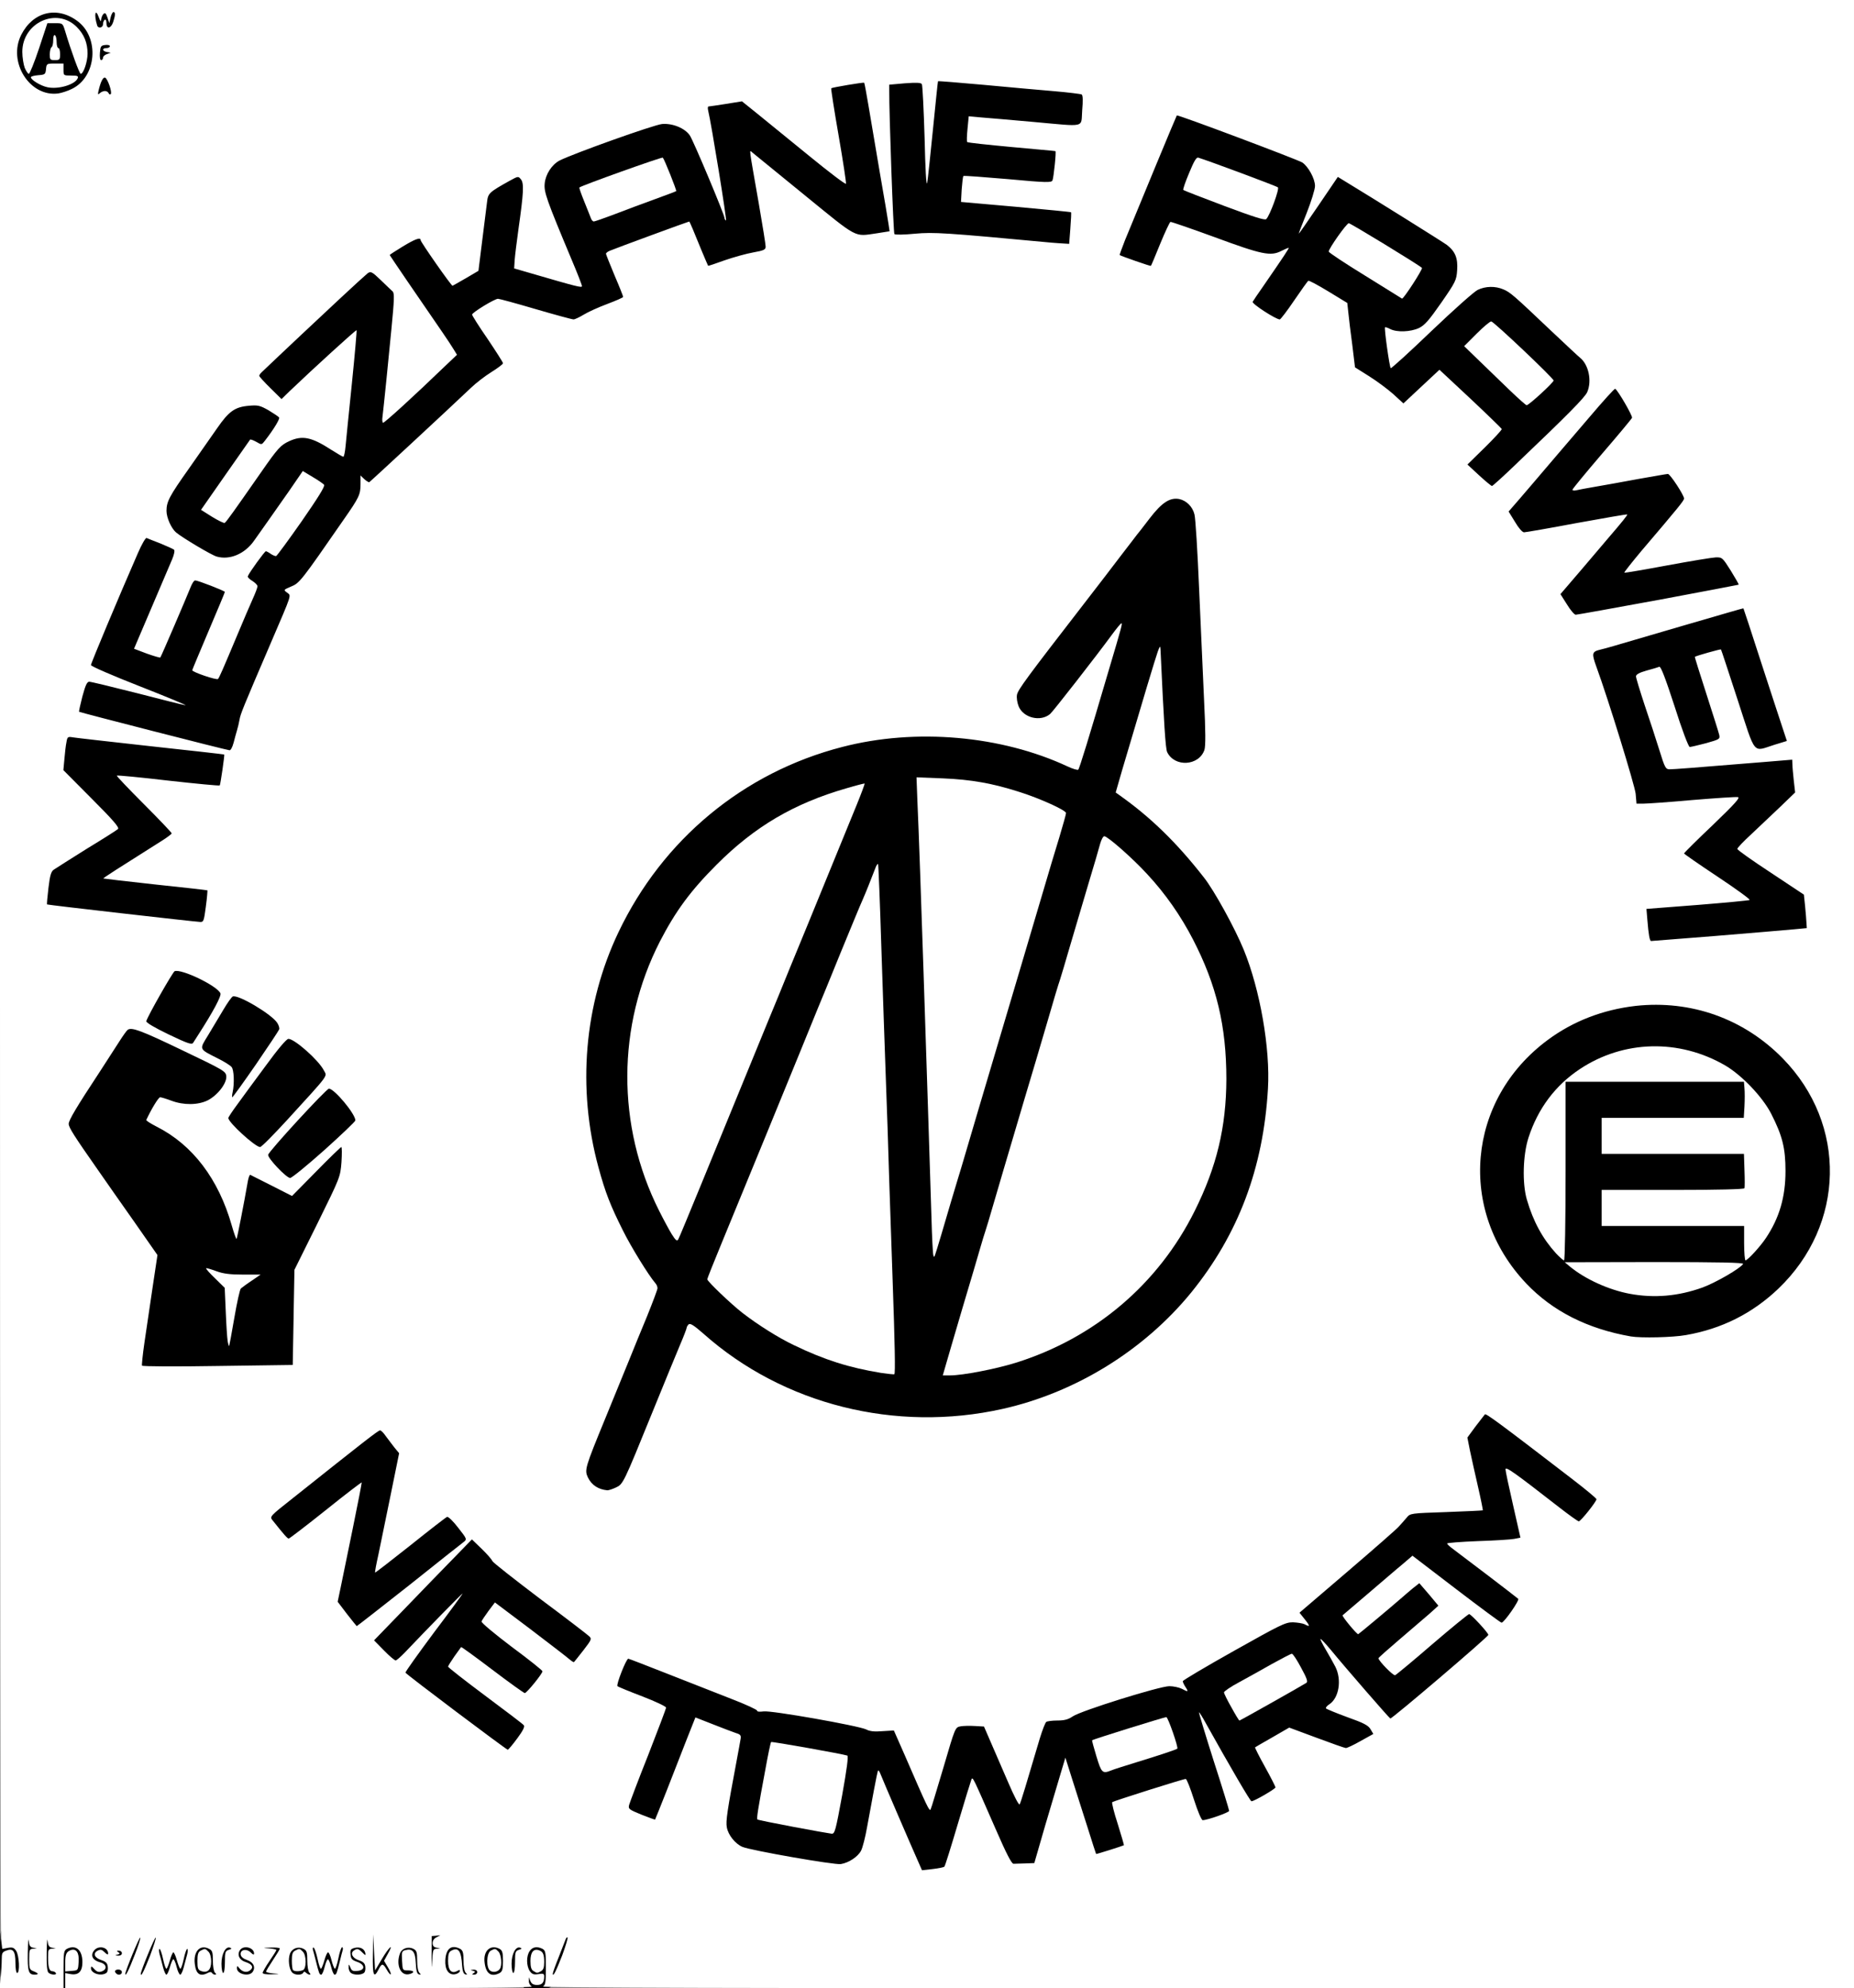 <?xml version="1.0" encoding="utf-8"?>
<!DOCTYPE svg PUBLIC "-//W3C//DTD SVG 1.0//EN" "http://www.w3.org/TR/2001/REC-SVG-20010904/DTD/svg10.dtd">
<svg version="1.0" xmlns="http://www.w3.org/2000/svg" width="2000px" height="2144px" viewBox="0 0 2000 2144" preserveAspectRatio="xMidYMid meet">
 <rect x="0" y="0" width="2000" height="2144" fill="#808080" stroke="none"/>
 <g fill="#000000">
  <path d="M62.96 2139.81 c0 -4.26 -0.74 -4.63 -7.78 -4.81 -4.44 -0.19 -8.70 0 -9.81 0.19 -0.93 0.19 -9.07 -0.19 -18.15 -0.93 l-16.11 -1.30 0 -10.93 c0 -6.11 -0.74 -10.93 -1.85 -10.93 -1.11 0 -1.85 5.19 -1.85 12.04 0 10.74 -0.37 12.04 -3.70 12.04 -3.52 0 -3.70 -1.30 -3.70 -26.85 0 -25.56 0.19 -26.85 3.70 -26.85 2.96 0 3.70 1.30 3.70 6.48 0 6.48 0 6.48 8.33 6.48 8.33 0 8.33 0 8.33 -6.48 0 -6.11 0.37 -6.48 6.48 -6.48 6.11 0 6.48 0.37 6.48 6.48 0 5.19 0.74 6.48 3.70 6.48 2.96 0 3.70 -1.30 3.70 -6.48 0 -6.11 0.37 -6.48 6.48 -6.48 6.11 0 6.48 0.37 6.48 6.48 0 7.22 -0.19 7.22 19.63 6.48 9.63 -0.19 11.85 0.37 14.07 3.52 2.59 3.52 2.59 3.52 4.81 0 1.85 -2.78 4.44 -3.52 12.04 -3.52 5.37 0 10.56 0.74 11.67 1.67 0.93 0.93 5.56 2.04 10.37 2.41 l8.70 0.56 2.96 -7.78 c2.78 -7.22 3.70 -7.96 9.44 -7.96 5.19 0 6.30 0.74 6.48 4.26 l0 4.07 2.04 -4.07 c1.48 -3.15 3.70 -4.26 8.33 -4.26 5.74 0 6.11 0.37 6.11 6.48 0 4.44 0.93 6.48 2.78 6.48 1.48 0 2.78 0.93 2.78 1.85 0 1.11 3.33 1.85 7.41 1.85 4.07 0 7.41 -0.74 7.41 -1.67 0 -2.78 31.11 -4.63 36.48 -2.22 3.15 1.48 5.37 1.48 6.85 0.19 3.15 -2.41 69.63 -2.41 69.63 0.19 0 1.11 1.30 1.11 3.52 -0.19 2.04 -0.93 10.37 -1.85 18.70 -1.85 11.48 0 15.19 0.56 15.93 2.78 0.74 1.85 3.70 2.78 8.33 2.78 5.19 0 7.22 -0.74 7.22 -2.78 0 -2.22 3.15 -2.78 17.59 -2.78 l17.59 0 0 -6.48 c0 -6.11 0.37 -6.48 6.48 -6.48 l6.48 0 0.19 10.74 c0 8.89 0.37 10 2.04 6.48 1.85 -3.89 3.15 -4.26 21.67 -4.07 27.59 0.19 25.74 0.56 26.48 -6.11 0.56 -5.93 0.74 -6.11 10.37 -6.67 l9.63 -0.56 0 6.48 0 6.67 9.44 0 c14.26 0 16.48 1.85 16.48 13.89 0 10 0 10.19 5.56 10.19 5.37 0 5.56 -0.37 5.56 -7.96 0 -12.04 3.89 -16.11 15 -16.11 5.19 0 11.11 0.93 13.15 2.04 2.59 1.48 4.26 1.48 5.74 0 2.96 -2.96 36.85 -2.59 40.56 0.37 1.67 1.11 3.33 4.81 3.70 7.78 0.56 4.81 1.11 3.89 5.37 -7.41 4.81 -12.59 5.19 -12.96 11.67 -13.52 6.67 -0.56 6.67 -0.56 6.67 6.48 0 3.89 -3.33 15.37 -7.22 25.56 -6.30 16.30 -7.78 18.52 -12.04 19.07 -3.70 0.56 -4.81 1.67 -4.81 5.19 0 4.26 -0.37 4.44 -14.63 4.44 l-14.63 0 -1.67 -17.96 c-1.85 -17.59 -1.85 -17.78 -2.22 -5.93 l-0.19 12.22 -15.19 1.11 c-8.52 0.74 -26.67 1.30 -40.56 1.30 -29.44 0.19 -29.81 0 -31.48 -17.41 l-1.11 -11.30 -0.19 14.26 -0.37 14.26 -48.52 0 c-34.81 0 -49.26 -0.74 -51.30 -2.22 -2.04 -1.67 -2.78 -1.67 -3.33 0.19 -1.11 3.15 -56.30 3.15 -59.44 0 -1.67 -1.67 -2.22 -1.67 -2.22 0 0 2.78 -48.89 2.96 -54.26 0 -3.15 -1.67 -3.52 -3.33 -2.59 -12.78 0.56 -6.11 0.19 -10.93 -0.74 -10.93 -0.93 0 -1.67 5.37 -1.67 11.85 l0 11.67 -6.85 1.30 c-9.07 1.48 -29.07 1.48 -32.78 0 -1.67 -0.56 -2.96 -2.96 -3.15 -5.19 0 -3.33 -0.37 -3.15 -2.04 1.30 -1.67 4.81 -2.22 5 -16.30 5 l-14.63 0 -2.04 -7.78 c-1.11 -4.44 -2.41 -8.70 -2.59 -9.81 -0.56 -1.67 -1.85 0.74 -6.85 13.52 -1.30 3.15 -2.96 4.07 -8.15 4.07 -5.37 0 -6.48 -0.74 -6.67 -4.07 l0 -4.26 -2.04 4.26 c-2.04 4.07 -2.59 4.07 -25.37 3.33 -12.78 -0.37 -24.07 -0.93 -25.19 -0.93 -0.93 0 -5.37 0.37 -9.63 0.93 -6.85 0.93 -7.96 1.67 -7.96 5.56 0 3.89 -0.93 4.44 -6.48 4.44 -5.74 0 -6.48 -0.56 -6.48 -4.63z m242.59 -22.59 c-0.19 -5 -0.19 -5 -2.78 -1.67 -3.52 4.63 -3.52 6.67 0 6.67 1.85 0 2.78 -1.85 2.78 -5z m153.70 -2.41 c0 -4.07 -0.74 -7.41 -1.85 -7.41 -2.04 0 -2.59 11.67 -0.56 13.52 2.04 2.22 2.41 1.48 2.41 -6.11z m-414.81 -0.93 c0 -5.19 -0.74 -6.48 -3.70 -6.48 -2.78 0 -3.70 1.30 -3.70 5.19 0 5.93 1.30 7.78 5 7.78 1.48 0 2.41 -2.22 2.41 -6.48z m18.52 0 c0 -4.44 -0.93 -6.48 -2.78 -6.48 -2.78 0 -3.70 4.81 -1.67 10 2.04 5.19 4.44 3.15 4.44 -3.52z m16.67 0.74 c0 -2.04 -0.74 -3.15 -1.85 -2.59 -0.93 0.56 -1.85 2.78 -1.85 4.81 0 2.04 0.93 3.15 1.85 2.59 1.11 -0.56 1.85 -2.78 1.85 -4.81z m51.85 2.04 c0 -0.93 -2.04 -1.85 -4.63 -1.85 -2.59 0 -4.63 0.93 -4.63 1.85 0 1.11 2.04 1.85 4.63 1.85 2.59 0 4.63 -0.74 4.63 -1.85z m90.74 -0.74 c0 -1.48 -0.74 -3.33 -1.85 -3.89 -0.93 -0.56 -1.85 0.56 -1.85 2.59 0 2.22 0.93 3.89 1.85 3.89 1.11 0 1.85 -1.11 1.85 -2.59z m101.85 0 c0 -1.48 -0.74 -3.33 -1.85 -3.89 -0.93 -0.56 -1.85 0.56 -1.85 2.59 0 2.22 0.93 3.89 1.85 3.89 1.11 0 1.85 -1.11 1.85 -2.59z m118.52 -0.93 c0 -2.04 -0.74 -4.26 -1.85 -4.81 -1.11 -0.74 -1.85 0.93 -1.85 3.52 0 2.59 0.93 4.81 1.85 4.81 1.11 0 1.85 -1.67 1.85 -3.52z m50 0.93 c0 -1.48 -0.74 -3.33 -1.85 -3.89 -0.93 -0.56 -1.85 0.56 -1.85 2.59 0 2.22 0.93 3.89 1.85 3.89 1.11 0 1.85 -1.11 1.85 -2.59z m41.11 -3.33 c-1.67 -1.67 -2.22 -1.30 -2.22 2.22 0 3.52 0.56 3.89 2.22 2.22 1.67 -1.67 1.67 -2.78 0 -4.44z m47.78 3.33 c0 -1.48 -0.74 -3.33 -1.85 -3.89 -0.93 -0.56 -1.85 0.56 -1.85 2.59 0 2.22 0.93 3.89 1.85 3.89 1.11 0 1.85 -1.11 1.85 -2.59z m-296.30 -7.04 c0 -0.93 -1.30 -1.48 -2.78 -1.48 -1.85 0 -2.78 1.85 -2.78 5 0 4.81 0.19 4.81 2.78 1.30 1.48 -1.85 2.78 -4.07 2.78 -4.81z"/>
  <path d="M984.26 2011.85 c-2.78 -5.93 -11.67 -26.67 -20 -46.11 l-15 -35.19 -2.41 12.96 c-10 58.33 -11.30 61.85 -24.44 68.89 -11.67 6.11 -21.48 5.56 -74.63 -4.07 -49.81 -9.26 -53.89 -10.19 -60.56 -16.30 -12.96 -12.04 -12.59 -22.59 3.33 -105.93 0.93 -5 1.67 -9.44 1.48 -9.63 -0.74 -0.56 -37.41 -15 -37.78 -14.63 -0.19 0 -6.67 16.48 -14.44 36.30 -30 76.67 -27.04 70.37 -33.15 70.37 -2.96 0 -12.04 -2.59 -20.19 -5.93 l-14.63 -5.74 0.74 -9.44 c0.56 -6.11 7.22 -25.37 18.70 -54.63 9.81 -24.81 17.96 -46.11 17.96 -47.22 0 -1.11 -11.11 -6.30 -24.63 -11.48 l-24.44 -9.63 -0.56 -6.48 c-0.37 -4.07 1.48 -11.48 5.37 -20.56 5.74 -13.89 5.93 -14.07 12.78 -14.07 4.07 0 22.59 6.30 48.33 16.30 22.78 9.07 54.44 21.67 70.56 27.78 15.93 6.30 31.30 11.48 34.26 11.48 8.15 0 103.33 17.96 107.59 20.19 2.04 1.11 10 2.04 17.59 2.04 l13.89 0 11.11 25.56 c6.11 13.89 12.96 29.81 15.19 35.19 2.22 5.19 4.81 9.63 5.56 9.63 0.74 0 6.11 -16.67 12.04 -37.04 12.59 -42.78 9.44 -39.63 37.78 -38.52 l15.37 0.56 7.22 16.67 c4.07 9.26 10.74 24.81 15 34.81 4.26 9.81 8.33 17.96 8.89 17.96 0.74 0 4.44 -10.56 8.15 -23.52 12.22 -41.48 14.81 -49.63 16.85 -50.93 0.93 -0.74 6.48 -1.48 11.85 -1.48 7.59 0 11.85 -1.11 16.67 -4.44 3.70 -2.59 26.85 -10.93 51.48 -18.52 35.19 -11.11 47.04 -14.07 55.93 -14.07 9.81 0 11.30 -0.37 11.30 -3.52 0 -5 105 -64.07 117.22 -65.93 7.59 -1.11 8.70 -2.04 8.70 -5.74 0 -3.33 11.30 -13.89 51.48 -47.96 28.15 -24.26 53.15 -46.11 55.56 -48.89 2.41 -2.59 6.11 -7.04 8.52 -9.63 3.89 -4.81 4.07 -4.81 41.85 -6.11 20.74 -0.74 37.96 -1.48 38.15 -1.67 0.19 -0.19 -1.67 -9.07 -4.07 -19.81 -13.15 -56.67 -13.15 -55.19 -0.37 -72.22 14.07 -18.70 13.89 -18.89 54.63 12.41 93.52 71.67 85.74 65 85.74 72.96 0 5.74 -1.67 9.44 -8.70 18.33 -7.96 10.19 -9.07 11.11 -15.93 11.11 -5.93 0 -9.44 -1.67 -19.44 -9.44 -35.19 -27.78 -50.74 -38.89 -49.63 -35.74 2.59 8.70 12.22 54.81 12.22 58.89 0 5.19 -5.56 6.48 -29.63 6.85 -8.70 0.19 -20.56 0.74 -26.67 1.48 l-10.93 1.11 32.78 25 c38.52 29.63 38.52 29.44 23.89 49.26 -8.15 11.11 -9.07 11.85 -16.11 11.85 -4.26 0 -8.89 -1.30 -11.11 -3.15 -3.89 -3.33 -3.89 -3.33 -0.56 0.56 1.67 2.04 3.15 6.85 3.15 10.56 0 6.48 -1.67 8.15 -52.22 51.11 -47.04 40.19 -52.78 44.63 -58.70 44.63 -6.30 0 -7.96 -1.67 -27.96 -25 l-21.30 -25 -1.11 11.85 c-0.56 6.67 -2.04 13.33 -3.52 15 -3.33 3.89 -1.85 4.81 17.78 12.04 18.33 6.67 22.96 11.11 22.96 21.85 0 5.19 -1.30 6.48 -13.70 13.15 -18.15 10 -22.96 10 -53.89 -1.67 -13.52 -5 -25.74 -9.26 -26.85 -9.26 -1.30 0 -8.33 3.52 -15.93 7.78 l-13.52 7.59 4.63 8.15 c2.41 4.44 6.48 11.67 9.07 16.11 2.78 5 4.63 11.11 4.63 15.56 0 7.22 -0.37 7.59 -12.04 14.07 -8.15 4.44 -14.63 6.67 -19.44 6.67 l-7.22 0 -11.30 -19.81 c-11.48 -20.19 -12.22 -19.44 -4.26 3.89 2.22 7.04 4.26 16.30 4.26 20.56 l0 7.59 -12.96 4.07 c-7.22 2.22 -16.67 4.07 -20.93 4.07 l-7.96 0 -6.11 -18.89 c-3.33 -10.56 -6.30 -20 -6.67 -21.30 -0.37 -1.30 -10.37 1.11 -30 7.22 -16.11 5.19 -31.11 9.81 -33.52 10.19 -2.22 0.56 -4.44 1.67 -5 2.41 -0.37 0.74 1.67 9.26 4.63 18.70 2.96 9.63 5.56 20 5.56 22.96 0 5.56 -0.56 5.93 -15.37 10.74 -8.52 2.78 -17.96 5 -20.93 5 -5.37 0 -5.74 -0.74 -9.81 -13.33 -2.22 -7.41 -8.33 -26.85 -13.52 -43.15 l-9.44 -29.63 -3.15 10.19 c-1.67 5.56 -7.96 27.04 -14.07 47.41 l-10.93 37.41 -17.22 1.11 c-9.63 0.74 -17.96 0.93 -18.52 0.19 -0.74 -0.56 -8.89 -18.70 -18.15 -40 -9.26 -21.48 -17.41 -38.33 -17.96 -37.41 -0.37 0.74 -6.11 19.07 -12.41 40.37 -6.30 21.48 -12.04 39.44 -12.78 40.19 -0.74 0.93 -8.89 2.04 -18.15 2.59 l-17.04 1.30 -4.81 -10.93z m-82.04 -77.04 c3.52 -19.63 5.93 -35.93 5.37 -36.11 -4.44 -2.04 -69.81 -12.96 -70.74 -12.04 -0.93 1.11 -10.37 50.19 -12.41 64.63 -0.56 5 0 6.11 3.52 7.04 6.30 1.48 61.30 11.48 64.81 11.85 2.41 0.19 4.07 -6.48 9.44 -35.37z m328.33 -42.96 c34.63 -10.74 32.41 -8.89 27.22 -23.70 l-3.15 -8.52 -32.41 10.19 c-17.78 5.56 -33.15 10.74 -33.89 11.67 -0.93 0.74 -0.19 5.93 1.48 11.67 l2.96 10.19 8.70 -2.41 c4.81 -1.48 17.96 -5.37 29.07 -9.07z m145.93 -66.67 l25.37 -14.26 -5 -8.70 c-2.78 -4.81 -5 -8.89 -5.19 -9.26 -0.19 -0.19 -6.11 2.78 -13.15 6.67 -33.89 18.89 -47.96 26.85 -48.52 27.22 -0.37 0.37 1.67 4.81 4.44 10 l5.19 9.26 5.74 -3.33 c2.96 -1.85 17.04 -9.81 31.11 -17.59z m175.37 -68.15 c13.89 -11.85 26.85 -21.85 29.07 -22.22 2.96 -0.37 -2.41 -5.37 -24.63 -22.41 -15.56 -12.04 -29.63 -22.22 -30.93 -22.78 -2.41 -0.74 -66.11 51.85 -66.11 54.81 0 0.74 1.48 2.78 3.52 4.44 3.33 2.96 4.07 2.59 18.89 -10.19 45.74 -39.07 42.78 -36.85 49.44 -36.85 7.78 0 26.30 21.48 26.11 30.19 0 6.30 2.04 4.26 -40.56 40.37 -8.70 7.22 -16.48 13.89 -17.22 14.63 -0.93 0.74 -0.19 3.70 1.48 6.30 l3.15 4.81 11.48 -9.81 c6.11 -5.37 22.59 -19.44 36.30 -31.30z"/>
  <path d="M486.67 1851.67 c-53.70 -40.56 -54.26 -40.93 -54.81 -48.15 -0.56 -6.85 -0.93 -7.22 -6.48 -7.22 -4.81 0 -8.15 -2.04 -16.67 -10.74 -15.19 -15.37 -14.81 -17.04 7.59 -41.11 l17.96 -19.26 -21.67 17.04 c-27.78 22.04 -29.81 22.22 -43.52 4.07 -7.96 -10.19 -9.81 -14.07 -9.81 -19.81 0 -4.07 4.63 -29.63 10.19 -57.04 5.56 -27.41 10 -50.56 9.81 -51.30 -0.37 -0.74 -14.07 9.44 -30.56 22.59 -26.85 21.48 -30.93 24.07 -37.22 24.07 -6.48 0 -7.96 -0.93 -16.67 -11.85 -15 -18.33 -14.81 -18.89 15.93 -43.15 96.67 -77.04 90.93 -72.78 99.63 -72.78 4.44 0 8.15 0.56 8.15 1.48 0 0.74 3.70 5.93 8.33 11.48 7.22 8.89 8.33 11.30 8.33 18.70 0 4.81 -4.63 30.93 -10.19 58.33 -5.56 27.22 -9.81 49.81 -9.44 50.19 0.37 0.37 14.07 -10.19 30.74 -23.52 26.67 -21.30 30.93 -24.07 37.04 -24.07 6.48 0 7.78 0.93 16.85 12.96 5.56 7.22 11.30 12.96 12.78 12.96 2.78 0 22.96 19.26 24.26 23.33 0.37 1.11 24.44 19.81 53.52 41.85 62.22 46.85 60 43.70 44.07 64.44 -8.70 11.67 -10.37 12.96 -16.11 12.96 -3.70 0 -8.15 -1.48 -10.19 -3.52 -2.22 -1.85 -19.44 -15.19 -38.52 -29.44 l-34.81 -26.11 -3.15 4.81 c-2.96 4.44 -2.96 4.81 0.37 7.22 2.04 1.48 15.93 12.04 30.93 23.33 27.04 20.56 27.41 20.93 27.41 27.96 0 5.74 -1.67 9.44 -8.52 18.15 -7.96 10 -9.26 10.93 -16.11 10.93 -6.67 0 -10.56 -2.41 -36.85 -22.41 l-29.44 -22.22 -3.52 4.26 c-2.59 3.33 -2.96 4.81 -1.30 6.30 1.30 1.11 19.07 14.81 39.81 30.19 36.30 27.22 37.41 28.15 37.41 34.63 0 4.81 -2.22 9.44 -8.70 18.33 -14.26 19.07 -12.04 20 -76.85 -28.89z"/>
  <path d="M643.52 1611.67 c-6.48 -1.67 -11.67 -6.30 -14.81 -12.96 -6.48 -13.52 -5.56 -16.11 46.30 -142.22 6.67 -16.30 15.56 -37.78 19.63 -47.78 l7.22 -17.96 -12.78 -19.07 c-22.22 -33.15 -38.52 -68.70 -49.07 -107.22 -23.89 -87.78 -15.93 -185.93 21.67 -264.81 53.89 -113.15 159.26 -190.56 282.59 -207.78 30.56 -4.26 85.37 -3.89 115.93 0.74 33.70 5.19 74.07 16.85 93.52 26.85 l5.37 2.78 5.74 -18.89 c3.15 -10.56 7.41 -24.07 9.26 -30.19 2.04 -6.11 5.56 -18.52 8.15 -27.78 2.59 -9.07 6.48 -22.04 8.33 -28.52 4.44 -14.44 5.56 -15.56 -25.56 25.37 -13.52 17.59 -26.48 33.15 -28.70 34.81 -13.15 8.52 -37.59 3.15 -42.78 -9.26 -3.52 -8.33 -3.52 -22.78 0 -29.44 2.59 -5 23.15 -32.22 70.37 -92.96 10.19 -13.15 26.85 -34.81 37.04 -48.15 10.19 -13.15 19.07 -24.81 19.81 -25.93 0.93 -0.93 7.04 -8.89 13.70 -17.59 14.63 -18.89 21.11 -22.78 36.11 -21.48 11.85 0.74 18.52 4.44 22.04 11.85 2.41 4.81 2.96 15.74 11.85 204.63 2.96 64.81 2.78 67.96 -7.04 75.56 -4.63 3.70 -7.78 4.26 -18.70 4.26 -14.26 0 -20.93 -3.15 -25.19 -11.85 -1.11 -2.59 -2.78 -20 -3.70 -39.81 -0.93 -19.26 -1.85 -37.59 -2.22 -40.74 -0.37 -5.19 -4.07 6.30 -29.07 92.22 l-7.04 23.52 4.07 2.22 c14.26 7.41 52.41 42.59 72.78 67.22 18.52 22.22 16.85 20 28.70 38.89 19.26 30.93 31.30 57.41 41.30 92.04 15.56 53.33 19.26 110.37 11.11 167.96 -21.30 149.07 -135 271.85 -282.41 304.81 -58.33 12.96 -127.96 12.22 -183.33 -2.04 -54.07 -13.89 -105.56 -40.37 -147.78 -76.30 l-9.44 -7.96 -3.89 8.89 c-2.22 4.81 -7.22 16.85 -10.93 26.48 -16.48 40.74 -46.85 114.63 -50.93 123.33 -3.33 6.85 -6.30 10.19 -10.93 12.41 -6.11 2.96 -18.33 3.70 -26.30 1.85z m410.56 -138.52 c66.30 -11.85 130 -47.04 177.41 -98.15 23.70 -25.37 36.85 -44.44 51.85 -74.81 28.70 -57.78 39.44 -117.22 31.67 -177.04 -2.41 -18.89 -10.56 -51.11 -17.78 -70.37 -7.59 -20 -25.74 -53.70 -39.44 -73.15 -11.30 -16.11 -59.07 -66.67 -62.96 -66.67 -0.74 0 -6.48 16.48 -12.41 36.67 -5.93 20 -12.78 42.78 -15 50.37 -2.22 7.59 -7.22 24.26 -10.93 37.04 -3.89 12.78 -8.33 28.15 -10.19 34.26 -4.63 15.19 -30.74 103.52 -43.52 146.30 -5.74 19.44 -15.37 52.22 -21.48 73.15 -6.11 20.93 -11.85 40 -12.78 42.59 -0.93 2.59 -3.33 10.56 -5.37 17.59 -2.78 9.81 -30.37 103.15 -36.48 123.70 -1.11 3.70 -2.59 3.89 27.41 -1.48z m-94.81 -17.96 c0 -11.48 -0.93 -42.59 -1.85 -69.07 -0.93 -26.48 -3.15 -86.48 -4.63 -133.33 -1.48 -46.85 -3.52 -108.52 -4.63 -137.04 -0.93 -28.52 -2.22 -73.52 -2.96 -100 -0.74 -26.48 -1.85 -49.26 -2.41 -50.37 -1.48 -2.78 -3.33 1.85 -30.93 68.89 -10.74 26.48 -21.48 52.78 -23.89 58.33 -2.22 5.56 -11.30 27.78 -20 49.07 -17.78 43.70 -61.30 149.63 -82.04 199.81 -7.59 18.15 -13.70 34.26 -13.70 35.56 0 5 33.33 34.07 54.63 47.78 22.22 14.44 32.22 19.63 54.26 29.07 18.70 8.15 49.26 17.04 70.74 20.74 2.59 0.37 5.19 0.93 6.11 1.11 0.74 0 1.30 -9.26 1.30 -20.56z m-208.52 -182.96 c10.56 -25.93 23.89 -58.89 29.81 -73.15 5.93 -14.26 15.56 -37.96 21.67 -52.78 6.11 -14.81 15.56 -37.59 20.93 -50.93 5.56 -13.15 15.93 -38.70 23.15 -56.48 7.41 -17.78 16.11 -39.07 19.44 -47.22 53.15 -129.63 55 -134.44 53.89 -135.56 -1.85 -1.85 -32.41 9.44 -54.07 19.81 -34.63 16.67 -58.70 33.89 -86.67 61.85 -29.07 28.89 -44.81 50.56 -62.22 84.81 -38.89 77.04 -44.63 162.04 -15.93 240.74 10.56 29.07 26.30 60.37 29.07 57.59 0.93 -0.93 10.19 -22.78 20.93 -48.70z m269.63 18.52 c2.22 -7.59 5.56 -18.89 7.41 -25 1.85 -6.11 5.19 -16.85 7.22 -24.07 3.70 -12.96 28.70 -97.04 35.37 -119.44 13.33 -44.81 36.30 -122.41 40.74 -137.04 11.67 -39.81 29.44 -99.26 30.56 -102.41 1.11 -2.59 -1.48 -4.44 -14.07 -10.37 -33.33 -15.37 -74.81 -25.56 -111.30 -27.41 l-21.85 -1.11 0.93 12.78 c0.37 7.04 1.30 28.15 1.85 47.04 0.56 18.89 2.22 70.19 3.70 113.89 1.48 43.89 3.89 120 5.37 169.44 1.67 49.44 3.52 99.44 4.07 111.11 1.48 23.89 0.56 24.44 10 -7.41z"/>
  <path d="M146.85 1476.85 c-1.11 -2.96 1.11 -19.81 11.48 -89.44 l4.44 -30.37 -24.44 -35 c-13.52 -19.26 -32.78 -47.04 -42.96 -61.48 -26.30 -37.22 -26.85 -38.15 -26.85 -48.89 0 -9.81 1.67 -12.96 33.70 -61.67 7.59 -11.67 17.04 -26.30 20.93 -32.41 3.89 -6.11 7.96 -11.67 9.07 -12.41 1.11 -0.74 5.93 -1.48 10.93 -1.48 7.96 0 8.70 -0.37 8.70 -4.26 0 -2.41 6.48 -16.11 14.44 -30.56 10.93 -20.19 15.37 -26.48 18.89 -27.59 11.30 -2.96 42.78 8.89 54.63 20.93 5 5 7.96 6.30 13.33 6.30 8.52 0 22.78 6.48 37.59 16.85 12.96 9.07 16.67 14.07 16.67 22.96 0 6.11 0.37 6.48 6.11 6.48 7.22 0 16.30 5.93 29.63 19.63 11.48 11.67 14.81 17.96 13.89 26.85 -0.56 5.93 0 7.22 2.41 7.22 5 0 13.70 8.33 21.85 20.74 5.93 8.70 7.59 12.96 7.59 19.26 0 7.22 -0.74 8.70 -8.33 15 -4.63 3.70 -7.41 7.41 -6.48 7.96 1.30 0.93 1.48 8.15 0.19 22.41 l-1.67 21.11 -24.63 50 -24.81 50 -0.93 51.48 -0.93 51.48 -86.67 0.93 c-79.63 0.93 -86.67 0.74 -87.78 -2.04z m107.22 -92.96 c1.48 -1.85 0.93 -2.41 -2.04 -2.41 -3.52 0 -3.89 0.93 -3.70 10.74 l0.19 10.56 1.85 -8.33 c1.11 -4.63 2.78 -9.44 3.70 -10.56z m4.07 -95.37 c5 -28.89 4.44 -27.41 10.93 -27.41 3.15 0 12.41 3.52 20.74 7.78 l14.81 7.59 -10.56 -11.30 c-8.33 -8.70 -10.74 -12.59 -10.74 -16.85 0 -5.19 -0.56 -5.74 -5.37 -5.74 -6.11 0 -19.07 -9.44 -30.19 -21.85 -5.56 -6.11 -7.04 -9.26 -7.04 -14.81 0 -3.89 1.11 -8.70 2.59 -10.74 1.48 -2.04 2.22 -5.74 1.67 -8.70 l-1.11 -5.19 -4.81 4.63 c-2.59 2.59 -7.96 5.93 -11.67 7.41 -8.89 3.70 -35.37 3.89 -45.56 0.37 l-7.41 -2.59 -3.15 7.22 c-1.85 4.07 -2.96 7.59 -2.59 7.96 0.37 0.37 4.44 2.59 9.07 4.81 19.44 9.81 40.56 29.81 54.26 51.30 8.33 13.15 19.81 37.59 19.81 42.22 0 1.48 0.74 2.78 1.48 2.78 0.93 0 3.15 -8.52 4.81 -18.89z m57.59 -10.74 c0.74 -1.11 -1.30 -1.85 -5 -1.85 -4.63 0 -5.37 0.56 -3.33 1.85 3.52 2.41 6.85 2.41 8.33 0z"/>
  <path d="M1753.70 1446.85 c-32.96 -5.74 -57.04 -15 -81.48 -31.11 -43.52 -28.70 -72.96 -74.63 -79.63 -123.70 -9.44 -71.30 16.48 -135.19 71.30 -175.93 34.07 -25.37 75.37 -38.33 121.30 -38.33 57.96 0 105.37 19.26 143.52 58.15 34.26 35 50.93 76.30 50.93 126.67 0 52.96 -18.52 97.22 -55.74 132.78 -27.96 26.67 -61.11 43.33 -99.63 50 -14.26 2.59 -59.07 3.52 -70.56 1.48z m61.85 -58.89 c13.70 -3.52 35.93 -12.96 41.85 -17.59 4.63 -3.70 4.44 -3.70 -71.67 -3.70 -42.04 0 -76.48 0.37 -76.48 0.74 0 1.67 17.59 10.93 29.26 15.37 25.93 9.81 52.22 11.67 77.04 5.19z m-132.22 -125.37 l0 -82.04 -4.63 5.56 c-8.15 9.63 -19.26 30.93 -24.07 45.93 -8.52 26.48 -5.74 54.07 8.33 83.15 4.81 9.81 17.78 29.26 19.63 29.26 0.37 0 0.74 -36.85 0.74 -81.85z m214.63 69.26 c30.56 -45.19 29.81 -94.26 -2.22 -140.93 -6.67 -9.81 -8.70 -7.96 -8.70 8.70 l0 11.48 -76.85 0 -76.85 0 0 13.89 0 13.89 76.67 0 76.48 0 1.11 22.41 c0.56 12.41 0.56 23.70 0 25 -0.74 2.22 -14.81 2.59 -77.59 2.59 l-76.67 0 0 13.89 0 13.89 76.85 0 76.85 0 0 14.07 c0 8.89 0.74 13.52 1.85 12.78 1.11 -0.56 5 -5.93 9.07 -11.67z m-33.33 -171.48 c-0.37 -0.37 -5.19 -3.33 -10.74 -6.67 -14.63 -8.52 -32.22 -14.81 -50.19 -17.78 -19.63 -3.33 -42.41 -0.93 -63.15 6.67 -12.59 4.63 -33.15 15.74 -33.15 17.78 0 0.37 35.56 0.74 79.07 0.74 43.33 0 78.52 -0.37 78.15 -0.74z"/>
  <path d="M1773.33 1015.37 c-0.56 -2.96 -1.48 -13.15 -2.22 -22.96 l-1.11 -17.78 42.22 -3.15 c23.33 -1.85 45.74 -3.89 49.81 -4.63 l7.22 -1.11 -29.07 -19.44 c-28.70 -19.07 -29.07 -19.44 -29.07 -26.11 0 -6.11 1.67 -8.33 24.26 -29.63 13.33 -12.59 23.33 -23.15 22.22 -23.52 -0.93 -0.37 -17.59 0.74 -36.85 2.22 -19.07 1.67 -40.74 2.96 -47.96 2.96 l-12.96 0 -0.93 -10.74 c-0.93 -8.89 -29.26 -101.11 -42.41 -137.04 -1.85 -5.56 -3.52 -13.89 -3.52 -18.70 l0 -8.89 7.96 -1.85 c4.26 -0.93 21.11 -5.74 37.41 -10.56 16.30 -4.81 39.44 -11.67 51.48 -15.19 11.85 -3.52 31.67 -9.26 43.89 -12.78 34.44 -10 30.56 -12.59 43.89 28.33 30.37 92.41 35.74 109.81 35.74 114.81 0 5.19 -0.56 5.37 -17.96 10.37 -30 8.52 -26.30 12.59 -45.93 -47.96 l-16.85 -51.85 -6.30 0.56 c-3.52 0.19 -7.04 1.11 -7.78 1.85 -0.93 0.93 3.52 16.85 9.63 35.74 6.30 18.70 11.67 38.70 12.41 44.26 l0.93 10.19 -15.37 4.26 c-8.52 2.22 -19.07 4.07 -23.33 4.07 l-7.78 0 -13.33 -41.11 c-7.22 -22.78 -13.52 -41.67 -13.89 -42.04 -1.67 -1.67 -15.74 3.89 -15 5.93 0.93 2.59 22.41 68.33 26.67 81.48 l2.78 9.07 8.70 -1.11 c4.63 -0.56 14.81 -1.48 22.41 -2.04 7.59 -0.56 33.52 -2.59 57.41 -4.63 23.89 -2.04 44.44 -3.70 45.56 -3.70 2.96 0 7.04 43.15 4.63 47.78 -1.11 2.04 -5 6.30 -8.89 9.63 -3.89 3.33 -15.93 14.63 -26.85 25 -18.15 17.41 -19.63 19.26 -16.67 21.67 1.67 1.48 16.67 11.67 33.15 22.41 l29.81 19.81 1.48 12.41 c0.74 7.04 1.48 17.59 1.48 23.70 l0.19 11.11 -13.89 1.30 c-29.63 2.96 -153.15 12.59 -159.63 12.59 -5.93 0 -6.85 -0.56 -7.78 -5z"/>
  <path d="M126.11 990.56 c-44.26 -5 -80.93 -9.44 -81.48 -10 -0.56 -0.56 0.19 -10.74 1.48 -22.78 1.85 -18.52 2.78 -22.22 6.30 -25 2.22 -1.85 17.04 -11.48 32.78 -21.11 15.74 -9.63 29.44 -18.33 30.37 -19.26 0.93 -0.74 -10 -13.33 -25.56 -28.89 l-27.41 -27.41 1.11 -17.59 c0.56 -9.63 1.48 -20.37 2.22 -23.52 1.48 -7.59 -0.93 -7.59 60.93 -0.56 26.48 2.96 49.81 5.56 51.85 5.37 4.26 0 -0.56 -1.48 -56.85 -15.56 l-42.22 -10.74 0 -6.67 c0 -3.70 1.67 -13.52 3.89 -21.85 l4.07 -15.37 7.59 -0.19 c7.41 -0.19 7.41 -0.19 2.59 -2.22 -9.63 -3.70 -7.59 -12.04 16.30 -68.33 38.89 -91.48 35.56 -84.81 42.41 -84.81 3.33 0 12.04 2.41 19.44 5.56 15.93 6.67 16.85 6.67 10.37 1.67 -8.15 -6.30 -12.22 -16.67 -12.22 -30.37 0 -6.67 1.11 -14.81 2.41 -18.15 1.48 -3.33 11.30 -18.15 21.85 -33.15 10.56 -15 24.07 -34.44 30.19 -43.15 14.26 -20.74 19.26 -23.70 40.93 -24.63 16.11 -0.56 17.04 -0.37 26.85 5.56 9.26 5.74 10.19 6.85 10.74 13.70 0.56 6.48 -0.74 9.26 -8.15 19.44 -8.52 11.48 -8.70 11.67 -2.22 6.11 9.07 -7.96 17.78 -10.56 33.70 -9.63 11.67 0.56 15 1.48 24.44 7.41 l10.93 6.85 1.48 -8.70 c1.48 -9.81 10.56 -99.26 10 -99.63 -0.19 -0.19 -15.37 13.70 -33.70 30.93 -40.56 37.96 -40 37.78 -57.96 19.63 -9.81 -9.81 -11.48 -12.59 -11.48 -18.33 0 -5.74 1.67 -8.15 14.07 -20.19 7.78 -7.59 15.19 -14.44 16.30 -15.56 2.04 -1.67 7.96 -7.22 43.70 -40.74 46.48 -43.52 44.07 -41.67 51.48 -41.67 5.93 0.19 8.70 1.85 19.81 12.41 l12.78 12.41 -4.07 44.63 c-2.41 24.44 -5 52.22 -6.11 61.85 -0.93 9.44 -1.48 18.15 -1.11 19.26 0.19 0.93 14.44 -11.30 31.48 -27.41 28.15 -26.48 30.93 -29.44 28.70 -32.59 -2.96 -4.26 -13.89 -20 -43.52 -63.52 -28.70 -41.48 -28.70 -41.67 -8.89 -53.70 10.93 -6.67 15.74 -8.52 21.85 -8.33 l7.78 0 12.59 18.89 c6.85 10.37 13.89 20.74 15.74 23.15 l3.33 4.26 10.19 -5.93 10.37 -5.74 4.07 -33.70 c7.04 -55.56 4.44 -48.70 21.48 -58.89 17.78 -10.74 28.15 -12.04 32.41 -4.26 2.96 5.56 1.85 25.56 -3.70 62.59 -2.04 14.07 -3.70 27.04 -3.70 28.70 0 3.15 3.70 4.44 45.37 16.11 5 1.48 9.44 2.41 9.63 2.04 0.37 -0.37 -4.07 -11.67 -9.63 -25.19 -24.63 -58.52 -25.37 -60.74 -24.63 -76.11 0.37 -11.85 1.30 -15 5.74 -20.74 6.67 -8.89 7.22 -9.07 63.52 -30.37 43.52 -16.30 49.44 -17.96 63.15 -18.70 12.96 -0.56 16.48 -0.19 23.70 3.33 10 4.81 13.33 9.26 21.48 29.26 3.33 8.52 6.48 14.63 6.85 13.52 0.37 -0.93 -1.30 -12.04 -3.52 -24.63 -5 -29.07 -6.30 -40.37 -4.26 -40.37 0.93 0 9.26 -1.30 18.33 -2.78 29.63 -4.81 23.52 -7.59 78.33 37.04 26.67 21.85 48.52 38.70 48.52 37.41 0 -1.11 -2.96 -19.26 -6.48 -40 -3.52 -20.74 -6.48 -40.93 -6.48 -44.63 l0 -6.85 10.74 -2.22 c5.74 -1.11 16.48 -2.59 23.52 -3.33 l12.96 -1.11 4.26 24.81 c6.30 37.59 11.30 67.04 12.22 70.19 0.37 1.48 0.37 -18.52 -0.19 -44.63 l-1.11 -47.41 14.44 -1.11 c23.89 -2.04 31.85 -1.67 33.15 1.67 0.56 1.67 1.30 8.89 1.48 16.11 l0.19 13.33 1.85 -17.04 1.85 -17.22 5.74 0 c3.33 0 23.33 1.67 44.63 3.52 21.48 2.04 54.81 5 74.07 6.67 46.67 3.89 43.52 2.96 43.52 12.78 0 4.26 -0.56 14.26 -1.11 22.04 l-1.30 14.26 -10.37 0 c-10.37 0 -88.52 -6.30 -103.15 -8.33 l-7.78 -1.11 -0.74 8.52 c-0.74 10 -4.63 8.89 45.74 12.96 19.44 1.67 38.33 3.33 42.22 3.89 l6.85 1.11 0 9.44 c-0.19 10.74 -2.96 34.44 -4.26 35.74 -0.37 0.56 -21.85 -0.93 -47.41 -3.15 -25.56 -2.22 -47.04 -3.70 -47.59 -3.15 -0.56 0.74 -1.48 4.44 -2.04 8.33 l-0.93 7.22 57.04 5 c31.48 2.78 58.33 5 59.63 5 2.59 0 2.96 13.33 0.93 34.07 l-1.11 12.78 -19.63 -1.30 c-10.74 -0.74 -44.63 -3.52 -75.19 -6.30 -47.59 -4.44 -58.89 -4.81 -78.52 -3.33 -14.26 1.11 -24.07 1.11 -25.93 0 -1.67 -1.11 -6.67 -1.30 -11.30 -0.56 -4.63 0.74 -13.89 1.48 -20.56 1.48 l-12.22 0.19 -47.78 -39.07 c-26.11 -21.30 -47.96 -38.52 -48.33 -38.15 -0.37 0.37 2.22 17.22 5.74 37.59 3.52 20.19 6.48 41.11 6.48 46.30 l0 9.44 -13.33 2.41 c-7.41 1.30 -21.30 5.19 -30.93 8.52 -19.63 7.04 -28.89 7.96 -30.37 3.15 -1.30 -4.07 -16.30 -40.19 -17.04 -40.93 -0.37 -0.37 -16.48 5.19 -35.93 12.41 -19.26 7.22 -35.93 13.15 -37.04 13.15 -4.44 0 -3.70 4.63 3.52 21.48 4.07 10 7.41 20.93 7.41 24.63 l0 6.85 -17.04 6.30 c-9.44 3.52 -20.93 8.70 -25.37 11.48 -11.85 7.41 -19.26 6.85 -59.63 -5 -19.07 -5.56 -35.74 -10.19 -37.04 -10.19 -1.30 0 -6.30 2.59 -11.30 5.74 l-8.89 5.74 14.81 21.48 c12.59 18.15 14.81 22.59 14.81 29.07 0 7.22 -0.56 7.59 -12.59 15.19 -6.85 4.26 -16.67 11.85 -21.67 16.67 -67.22 63.89 -109.26 101.48 -114.07 102.04 -4.63 0.56 -5.37 1.48 -5.37 6.11 0 7.04 -2.59 11.85 -18.15 34.26 -40 57.96 -47.96 68.33 -52.96 70.74 -3.70 1.67 -4.81 3.52 -4.81 7.96 0 3.15 -2.59 11.67 -5.74 18.70 -3.15 7.22 -11.48 26.67 -18.33 42.96 -7.04 16.48 -15.93 37.59 -20.19 47.04 -4.07 9.44 -9.07 24.07 -11.30 32.41 -7.04 28.15 -7.41 29.07 -11.11 29.07 -3.70 0 -4.07 1.30 -7.04 26.85 -1.11 10.19 -1.67 11.11 -6.30 11.67 -2.59 0.37 -23.70 -1.48 -46.85 -4.07 -22.96 -2.59 -43.33 -4.81 -45 -4.81 -1.85 0 6.67 9.81 20.56 23.70 22.96 23.15 23.70 24.07 23.15 30.93 -0.56 7.04 -0.93 7.41 -28.70 24.81 -15.37 9.81 -28.52 18.33 -29.07 18.89 -0.74 0.56 20.93 3.52 47.96 6.30 l49.07 5.37 0 6.48 c0 3.52 -0.93 13.70 -2.04 22.78 l-2.22 16.30 -9.44 -0.19 c-5.19 -0.19 -45.56 -4.26 -89.81 -9.26z m110.74 -279.44 c2.96 -6.67 9.63 -22.41 15 -35.19 5.37 -12.78 11.67 -27.41 13.89 -32.59 l4.26 -9.63 -4.44 -2.41 c-6.48 -3.33 -6.11 -13.70 1.11 -23.15 7.22 -9.63 7.04 -10.74 -1.30 -5.74 -5.74 3.33 -9.81 4.07 -22.78 4.07 -16.85 0 -16.48 0.19 -38.89 -14.26 l-10.19 -6.48 0.56 7.59 c0.56 6.30 -2.59 15.19 -17.04 49.26 -9.81 22.96 -18.89 44.26 -20.37 47.41 l-2.59 5.74 7.22 2.41 c3.89 1.30 7.59 2.04 7.78 1.67 0.93 -1.11 27.22 -62.78 30.74 -71.48 2.78 -7.59 3.33 -7.96 10.74 -7.96 4.26 0 14.44 2.59 22.59 5.74 14.81 5.74 15 5.74 15 12.22 0 4.26 -5.74 20.37 -15.74 43.70 -8.70 20.37 -15.56 37.22 -15.37 37.59 1.67 1.48 10 4.26 12.22 3.89 1.30 -0.19 4.81 -5.74 7.59 -12.41z m80.74 -151.30 c12.04 -17.22 22.04 -31.85 22.41 -32.96 0.37 -0.93 -1.85 -3.33 -5 -5.19 -5.74 -3.15 -5.93 -3.15 -8.89 0.93 -1.67 2.22 -9.63 13.70 -17.78 25.37 -8.33 11.85 -17.96 25.74 -21.85 31.11 l-6.67 9.63 7.78 0.74 c4.26 0.37 7.96 0.74 8.15 0.93 0.19 0.19 10 -13.52 21.85 -30.56z m-68.89 -16.67 c3.70 -5.19 10.56 -15.19 15.37 -22.22 4.81 -6.85 12.41 -17.78 16.85 -23.89 l7.96 -11.48 -8.33 -0.74 -8.33 -0.56 -10.93 15.74 c-6.11 8.70 -16.11 22.96 -22.22 31.85 l-11.30 15.93 6.11 3.89 c3.15 2.04 6.30 3.15 7.04 2.41 0.56 -0.74 4.07 -5.56 7.78 -10.93z m449.44 -332.96 c10.74 -3.89 20.19 -7.59 20.93 -8.33 2.04 -1.85 -8.15 -24.44 -10.56 -23.52 -1.11 0.37 -18.52 6.85 -38.52 14.26 l-36.30 13.52 3.70 9.44 c2.04 5.19 4.26 10.74 4.63 12.41 0.74 2.59 3.33 2.04 18.70 -3.89 9.81 -3.70 26.67 -10 37.41 -13.89z"/>
  <path d="M1684.63 657.41 c-10.56 -17.22 -10.37 -17.96 15.93 -48.70 12.41 -14.63 25.74 -30.19 29.44 -34.81 3.89 -4.44 6.30 -8.33 5.37 -8.70 -0.93 -0.37 -20 2.78 -42.41 7.04 -22.41 4.07 -44.44 7.41 -49.07 7.41 -8.33 0 -8.52 -0.19 -15 -10.93 -10.74 -17.59 -10.19 -19.07 15.74 -49.26 30.93 -35.93 34.63 -40.37 64.63 -75.37 24.44 -28.70 26.85 -31.11 32.59 -31.11 5.56 0 6.85 1.11 15.37 14.44 14.81 22.78 15 22.59 -17.41 60.37 -14.81 17.22 -26.85 31.48 -26.85 31.67 0 0.56 11.85 -1.48 48.15 -8.15 16.67 -3.15 33.89 -5.74 38.15 -5.74 7.59 0 7.96 0.37 15.37 12.22 12.04 19.07 11.30 23.15 -8.15 46.11 -39.26 46.48 -38.70 45.56 -34.07 44.44 21.67 -5 76.11 -13.89 82.78 -13.52 8.15 0.56 8.52 0.74 17.22 14.44 6.30 10 8.89 15.93 8.89 20.93 0.19 3.70 -0.56 6.85 -1.67 6.85 -0.93 0 -40 7.04 -86.67 15.74 -46.67 8.70 -88.70 15.74 -93.15 15.74 -7.96 0 -8.33 -0.19 -15.19 -11.11z"/>
  <path d="M1590.19 518.33 c-17.41 -15.74 -17.22 -17.96 3.70 -39.07 l16.11 -16.11 -19.44 -18.15 c-10.56 -10 -23.33 -22.04 -28.52 -26.85 l-9.07 -8.52 -17.04 15.56 c-21.11 19.44 -22.78 19.63 -39.44 4.63 -6.85 -5.93 -18.70 -14.81 -26.30 -19.44 l-14.07 -8.70 -2.96 -24.44 c-1.85 -13.52 -3.70 -29.07 -4.26 -34.81 -1.30 -11.30 0.56 -9.44 -26.85 -25.74 l-8.33 -5 -12.96 19.07 c-12.59 18.89 -12.78 19.07 -20.19 19.26 -5.74 0 -11.11 -2.04 -21.85 -8.52 -19.07 -11.30 -19.07 -13.33 -0.37 -40.19 7.59 -11.11 13.89 -20.19 13.89 -20.56 0 -0.37 -5.19 -1.11 -11.48 -1.67 -8.15 -0.74 -24.44 -5.93 -53.33 -16.67 l-41.67 -15.56 -9.26 22.78 -9.26 22.96 -6.30 0 c-3.33 0 -13.70 -2.59 -22.59 -5.93 -16.11 -5.93 -16.48 -6.11 -16.48 -12.04 0 -3.33 4.07 -15.93 8.89 -27.78 5 -12.04 18.89 -45.74 30.93 -75 l22.04 -53.33 6.30 0 c6.48 0 132.04 45.74 140.19 51.11 7.04 4.63 12.78 15.56 13.89 25.74 l0.93 9.26 6.30 -9.81 c5.37 -8.33 6.85 -9.63 12.04 -9.63 3.52 0 9.63 2.41 15.19 5.93 5 3.15 30 18.70 55.37 34.26 25.56 15.74 49.07 30.74 52.41 33.15 9.81 7.59 11.85 13.70 11.11 32.96 -0.56 16.30 -0.74 17.41 -7.78 27.04 l-7.22 10.19 10 -9.63 c12.41 -12.04 20.37 -15.37 35.93 -15.37 20.56 0 20.56 -0.19 70 47.04 16.11 15.19 30.56 28.70 31.85 29.63 1.30 1.11 4.26 5 6.30 8.52 4.63 7.78 5.37 30 1.30 39.44 -2.41 5.74 -21.67 25.19 -75.93 76.85 -31.67 30.19 -32.41 30.37 -51.67 13.15z m55.56 -127.59 c-11.48 -10.74 -24.63 -23.15 -29.26 -27.41 l-8.33 -7.59 -8.89 8.89 -8.70 8.89 28.33 26.85 28.15 27.04 9.81 -8.52 9.63 -8.33 -20.74 -19.81z m-125.56 -21.11 l6.48 -6.67 -12.41 0 c-13.70 0 -14.07 0.56 -11.30 14.63 l1.11 5.74 5 -3.52 c2.59 -2.04 7.78 -6.48 11.11 -10.19z m-1.48 -68.89 c3.15 -4.63 5 -9.07 4.26 -9.81 -0.93 -0.74 -16.11 -10.37 -33.89 -21.48 l-32.41 -20 -3.89 4.81 c-2.04 2.78 -5.19 7.22 -6.85 10.19 l-3.15 5.19 33.52 20.74 c18.52 11.30 34.26 20.19 35.19 19.63 0.74 -0.56 4.07 -4.63 7.22 -9.26z m-151.85 -82.78 l4.81 -11.48 -38.15 -14.26 c-20.93 -7.78 -38.70 -13.52 -39.44 -12.96 -1.48 1.67 -9.26 21.11 -8.52 21.67 0.74 0.56 74.26 28.33 75.56 28.52 0.56 0.19 3.15 -5 5.74 -11.48z"/>
  <path d="M44.63 105.74 c-10.74 -2.78 -21.11 -11.48 -26.48 -22.22 -4.44 -8.70 -5.19 -12.22 -5.19 -26.48 0 -13.70 0.74 -17.96 4.44 -25.19 7.41 -14.26 17.96 -21.85 33.33 -23.70 14.81 -1.85 25.74 0.56 36.11 7.59 l9.26 6.11 0.56 -6.85 0.56 -6.67 16.30 -0.56 16.11 -0.56 0 8.15 c0 4.44 -0.93 10.74 -2.04 14.07 -2.04 5.56 -2.41 5.74 -13.15 5.74 -9.44 0 -10.93 0.37 -10.37 3.33 0.37 2.41 2.78 3.33 10.37 3.70 l9.63 0.56 0 10.19 c0 8.70 -0.56 10.56 -3.70 11.30 -2.04 0.56 -3.70 2.04 -3.70 3.52 0 1.30 -2.59 2.59 -5.74 2.96 -4.81 0.37 -6.11 1.67 -8.15 7.59 -5.93 17.04 -20.19 27.22 -40.37 28.33 -6.30 0.37 -14.26 -0.19 -17.78 -0.93z m18.70 -24.26 c-0.56 -5.74 -1.48 -7.41 -4.26 -7.41 -2.41 0 -3.52 1.30 -3.52 4.44 0 2.41 -0.56 5.74 -1.11 7.41 -0.93 2.22 0.19 2.96 4.26 2.96 5 0 5.19 -0.37 4.63 -7.41z m-27.41 -32.96 c2.59 -7.41 4.26 -13.33 3.89 -13.33 -2.41 0 -10.19 17.04 -10.19 22.22 0 8.15 1.11 6.85 6.30 -8.89z m50.93 0.93 c-1.30 -3.33 -4.07 -7.96 -5.93 -10.56 -2.96 -3.52 -3.33 -3.70 -2.22 -0.93 0.74 2.04 3.15 8.70 5.19 14.81 2.96 8.33 4.07 10 4.63 6.85 0.37 -2.41 -0.37 -7.04 -1.67 -10.19z"/>
  <path d="M100.37 97.78 c0.56 -5.37 1.85 -12.04 2.96 -14.81 1.85 -4.44 3.15 -5.19 9.63 -5.19 6.48 0 7.78 0.74 9.63 5.19 1.11 2.78 2.41 9.44 2.96 14.81 l0.74 9.63 -13.33 0 -13.33 0 0.74 -9.63z"/>
 </g>
 <g fill="#ffffff">
  <path d="M0.74 2133.15 c0.56 -6.30 1.11 -15.19 1.11 -19.63 0 -7.04 0.56 -8.33 4.81 -9.81 7.41 -2.96 10 0.37 10 13.15 0 6.11 0.74 10.93 1.85 10.93 3.15 0 2.22 -19.07 -1.11 -23.89 -2.41 -3.52 -4.07 -4.07 -9.07 -3.15 l-5.93 1.11 -1.30 -11.30 c-0.56 -6.30 -1.11 -479.26 -1.11 -1050.93 l0 -1039.63 1000 0 1000 0 0 1072.22 0 1072.22 -708.70 0 c-482.41 -0.19 -707.78 -0.74 -705.56 -2.04 2.59 -1.48 3.15 -4.63 3.15 -20.19 0 -16.30 -0.37 -18.52 -3.52 -20.37 -5.74 -2.96 -10.93 -2.22 -13.89 2.22 -3.89 5.37 -3.70 16.11 0 21.67 2.59 3.52 4.26 4.07 9.26 3.33 5.19 -0.93 6.30 -0.56 6.30 2.41 0 6.67 -2.22 9.26 -7.59 9.26 -3.89 0 -5.93 -1.11 -7.22 -4.07 l-1.67 -4.26 0 4.07 c-0.19 2.22 1.30 5 3.15 5.93 2.04 1.30 -77.22 1.85 -250 2.04 l-253.33 0 0 -8.15 0 -8.33 6.11 1.11 c8.33 1.30 12.41 -2.96 12.41 -12.96 0 -13.33 -7.22 -19.26 -16.85 -14.26 -3.15 1.85 -3.52 4.07 -3.52 22.22 l0 20.37 -34.44 0 -34.63 0 1.30 -11.30z m40 -4.44 c0 -0.56 -2.04 -1.85 -4.63 -2.78 -4.26 -1.67 -4.63 -2.78 -4.63 -12.96 0 -10.19 0.37 -11.11 4.26 -11.30 l4.07 -0.37 -4.07 -0.74 c-3.15 -0.56 -4.26 -2.41 -4.81 -7.59 -0.37 -3.70 -0.74 1.85 -0.93 12.78 -0.37 20.19 0.74 23.89 7.41 23.89 1.85 0 3.33 -0.37 3.33 -0.93z m19.44 -0.93 c-0.56 -0.93 -2.22 -1.85 -3.70 -1.85 -3.33 0 -4.63 -4.26 -4.63 -15 0 -8.15 0.37 -9.07 4.26 -9.26 l4.07 -0.37 -4.07 -0.74 c-3.15 -0.56 -4.26 -2.41 -4.81 -7.59 -0.37 -3.70 -0.74 1.85 -0.93 12.78 -0.19 12.96 0.37 20.19 1.85 21.67 2.59 2.59 9.63 2.96 7.96 0.37z m54.26 0.19 c1.48 -0.74 2.22 -3.89 1.85 -6.67 -0.37 -4.07 -2.04 -5.74 -7.04 -7.41 -7.59 -2.59 -9.26 -7.22 -3.89 -10.19 3.15 -1.48 4.44 -1.30 7.59 1.85 2.41 2.41 3.70 2.78 3.70 1.30 0 -7.22 -11.11 -9.26 -15.56 -2.78 -3.70 5.19 -0.93 10.19 6.85 12.22 7.04 1.85 8.15 7.41 1.85 9.81 -3.33 1.11 -5.19 0.56 -7.96 -2.41 -2.96 -3.33 -3.70 -3.52 -3.70 -0.93 0 5.37 10.56 8.89 16.30 5.19z m17.04 -1.11 c0 -1.48 -1.67 -2.78 -3.70 -2.78 -3.70 0 -4.81 2.04 -2.41 4.26 2.22 2.41 6.11 1.30 6.11 -1.48z m14.07 -19.07 c3.70 -9.44 6.30 -17.59 5.74 -18.15 -0.93 -0.93 -16.11 35.93 -16.11 39.07 0 3.52 3.70 -3.70 10.37 -20.93z m16.48 0.93 c3.70 -10 6.48 -18.52 5.93 -19.07 -0.93 -0.93 -16.11 35.93 -16.11 39.07 0 4.07 3.52 -2.96 10.19 -20z m21.30 12.59 c1.30 -4.63 2.96 -8.33 3.70 -8.33 0.74 0 2.41 3.70 3.52 8.33 1.11 4.63 2.96 8.33 3.89 8.33 0.93 0 2.59 -3.52 3.70 -7.78 1.11 -4.44 2.78 -10.74 3.70 -13.89 0.93 -3.33 0.93 -6.11 0.19 -6.11 -0.93 0 -2.59 5 -3.89 11.11 -1.30 6.11 -2.96 10.74 -3.70 10.19 -0.74 -0.37 -2.41 -4.63 -3.70 -9.26 -1.30 -4.63 -2.96 -8.33 -3.70 -8.33 -0.74 0 -2.41 3.70 -3.70 8.33 -1.30 4.63 -2.96 8.89 -3.70 9.26 -0.74 0.56 -2.41 -4.07 -3.70 -10.19 -1.30 -6.11 -2.96 -11.11 -3.89 -11.11 -0.74 0 -0.74 2.78 0.19 6.11 0.93 3.15 2.59 9.44 3.70 13.89 1.11 4.26 2.78 7.78 3.52 7.78 0.93 0 2.59 -3.70 3.89 -8.33z m40.74 6.48 c2.41 -1.30 3.89 -1.30 4.63 0 0.56 0.93 2.04 1.85 3.33 1.85 1.48 0 1.48 -0.56 -0.19 -2.22 -1.30 -1.30 -2.22 -7.04 -2.22 -12.96 0 -8.89 -0.56 -10.93 -3.89 -12.59 -9.81 -5.37 -17.41 2.59 -15.56 16.48 1.30 10.74 5.74 13.70 13.89 9.44z m48.15 -0.74 c3.89 -5 1.48 -10.74 -5.56 -13.15 -4.26 -1.48 -6.67 -3.52 -7.04 -5.93 -0.74 -5.37 6.30 -6.85 10.93 -2.22 2.22 2.22 3.52 2.78 3.52 1.11 0 -6.30 -10.56 -9.26 -14.81 -4.26 -3.89 5 -1.48 11.11 5.56 13.33 7.41 2.41 9.26 5.93 4.63 9.26 -3.52 2.59 -8.15 1.48 -11.48 -2.78 -2.04 -2.59 -2.22 -2.59 -2.41 0.19 0 6.30 12.41 9.44 16.67 4.44z m22.78 1.30 c-4.44 -0.37 -7.96 -1.30 -7.96 -2.04 0 -0.74 3.33 -6.30 7.41 -12.41 4.07 -6.11 7.41 -11.67 7.41 -12.41 0 -0.93 -4.44 -1.30 -9.63 -1.11 -9.44 0.19 -9.44 0.37 -1.85 0.93 4.26 0.37 7.78 1.11 7.78 1.67 0 0.56 -3.33 5.93 -7.41 11.85 -4.07 5.93 -7.41 11.85 -7.41 12.78 0 1.30 3.89 1.85 9.81 1.67 9.26 -0.19 9.26 -0.37 1.85 -0.93z m32.04 -0.74 c0.74 -1.48 1.67 -1.48 3.15 0 1.11 1.11 2.96 2.04 3.89 2.04 1.11 0 0.93 -0.93 -0.37 -2.22 -1.30 -1.30 -2.22 -7.04 -2.22 -12.96 0 -8.89 -0.56 -10.93 -3.89 -12.59 -5.74 -3.15 -12.59 -0.74 -14.81 5.19 -2.22 5.74 -1.11 16.11 2.22 20 2.59 3.15 10.19 3.52 12.04 0.56z m23.15 -6.30 c1.11 -4.63 2.78 -8.33 3.52 -8.33 0.74 0 2.41 3.70 3.52 8.33 1.11 4.63 2.78 8.33 3.70 8.33 1.85 0 2.41 -1.30 5.74 -14.81 1.11 -4.63 2.41 -9.81 2.96 -11.48 0.56 -1.85 0.19 -3.33 -0.56 -3.33 -0.93 0 -2.78 5.37 -4.07 12.04 -1.30 6.67 -3.15 11.67 -3.89 11.11 -0.74 -0.56 -2.41 -4.63 -3.52 -9.26 -1.11 -4.63 -2.78 -8.33 -3.70 -8.33 -0.93 0 -2.59 3.70 -3.89 8.33 -1.30 4.63 -2.96 8.89 -3.70 9.26 -0.74 0.56 -2.41 -4.07 -3.70 -10.37 -1.30 -6.11 -3.15 -11.48 -4.07 -12.22 -1.11 -0.56 -1.48 0.56 -0.93 2.41 0.56 2.04 2.04 7.22 3.15 11.85 3.33 13.52 3.89 14.81 5.74 14.81 0.93 0 2.59 -3.70 3.70 -8.33z m42.04 6.67 c1.48 -0.74 2.22 -3.70 1.85 -6.67 -0.37 -3.89 -2.04 -5.56 -7.04 -7.22 -6.85 -2.22 -9.63 -7.78 -5.19 -10.56 3.52 -2.41 4.81 -2.04 9.07 2.22 3.33 3.33 3.70 3.33 3.15 0.56 -0.93 -4.63 -5.74 -7.04 -11.48 -5.56 -4.26 1.11 -5 2.04 -4.44 7.04 0.37 4.81 1.67 6.11 7.04 7.96 8.70 2.96 9.07 9.07 0.37 9.81 -4.81 0.56 -6.30 -0.19 -7.59 -3.70 -1.67 -3.89 -1.85 -3.89 -1.85 -0.37 -0.19 2.04 0.74 4.63 2.04 5.93 2.59 2.59 10.56 2.96 14.07 0.56z m16.11 -3.89 c3.52 -7.04 4.81 -6.85 8.89 0.19 1.85 3.33 3.70 5.37 4.26 5 0.56 -0.56 -0.93 -4.07 -3.15 -7.78 l-4.07 -6.85 4.07 -7.41 c7.04 -12.41 1.48 -7.78 -6.30 5.37 l-7.41 12.41 -1.11 -19.44 -0.93 -19.44 -0.37 21.85 c-0.37 22.59 0.93 26.11 6.11 16.11z m37.41 2.78 c0.37 -1.11 -2.22 -1.85 -5.37 -1.85 -6.11 0 -6.11 0 -6.67 -10.37 -0.56 -9.44 -0.19 -10.56 3.52 -11.48 7.78 -2.04 10.74 1.48 11.30 13.89 0.37 8.15 1.30 11.67 3.33 12.22 2.22 0.74 2.41 0.37 0.56 -1.67 -1.48 -1.30 -2.41 -7.04 -2.41 -13.15 0 -8.89 -0.56 -10.93 -3.89 -12.59 -5.56 -2.96 -12.59 -0.74 -14.63 4.81 -4.44 11.67 0.19 23.70 8.89 22.59 2.59 -0.37 5 -1.48 5.37 -2.41z m25.19 -25.19 l4.07 -0.37 -4.07 -0.74 c-2.96 -0.56 -4.26 -2.04 -4.26 -5 0 -2.59 1.67 -5.19 4.26 -6.30 l4.07 -2.22 -4.63 0.56 -4.63 0.37 -0.19 21.30 c0 12.41 0.19 15.37 0.56 7.04 0.74 -13.33 0.93 -14.44 4.81 -14.63z m25 24.44 c0.56 -1.85 0 -2.04 -2.59 -0.56 -6.30 3.52 -10 -0.56 -10 -10.74 0 -7.04 0.74 -9.63 3.52 -11.11 7.78 -4.07 10.74 0.37 11.67 16.48 0.37 5.37 1.48 8.52 3.33 9.07 2.22 0.74 2.41 0.37 0.56 -1.67 -1.48 -1.30 -2.41 -7.04 -2.41 -13.15 0 -8.52 -0.74 -10.93 -3.52 -12.59 -9.44 -5 -15.37 -0.56 -16.11 12.04 -0.56 10 3.33 16.11 10 15.37 2.59 -0.37 5 -1.67 5.56 -3.15z m18.89 0.74 c0 -1.67 -1.67 -2.78 -4.07 -2.59 -3.70 0.19 -3.70 0.37 -0.74 1.11 2.78 0.74 2.96 1.30 0.93 2.59 -2.04 1.30 -2.04 1.67 0.74 1.67 1.67 0 3.15 -1.30 3.15 -2.78z m24.26 0.93 c2.78 -1.67 3.52 -4.07 3.52 -12.96 0 -8.89 -0.74 -11.30 -3.52 -12.96 -10 -5.37 -18.15 2.04 -16.30 15 1.48 11.85 7.22 15.74 16.30 10.93z m67.41 -19.07 c3.70 -10 6.30 -18.70 5.74 -19.26 -0.56 -0.56 -1.67 0.56 -2.22 2.41 -0.74 1.85 -4.07 10.56 -7.41 19.07 -3.52 8.70 -6.30 16.48 -6.30 17.59 0 4.26 3.52 -2.59 10.19 -19.81z m-363.89 7.22 c0 -10.56 0.37 -11.85 4.26 -13.15 2.96 -0.74 3.33 -1.48 1.48 -2.22 -4.81 -2.04 -9.44 6.48 -9.44 17.22 0 5.56 0.93 10 1.85 10 1.11 0 1.85 -5.19 1.85 -11.85z m312.96 0 c0 -10.56 0.37 -11.85 4.26 -13.15 2.96 -0.74 3.33 -1.48 1.48 -2.22 -4.81 -2.04 -9.44 6.48 -9.44 17.22 0 5.56 0.93 10 1.85 10 1.11 0 1.85 -5.19 1.85 -11.85z m-424.07 -9.44 c0 -1.48 -1.48 -2.78 -3.15 -2.78 -2.78 0 -2.78 0.37 -0.74 1.67 2.04 1.30 1.85 1.85 -0.93 2.59 -2.96 0.74 -2.96 0.93 0.74 1.11 2.41 0.19 4.07 -0.93 4.07 -2.59z m887.22 -93.33 c0.74 -0.56 7.22 -21.48 14.63 -46.48 7.41 -25 14.07 -46.48 14.63 -47.78 1.48 -2.59 1.30 -2.96 25.93 53.33 11.67 26.85 17.41 37.96 19.44 37.78 1.67 0 7.41 -0.19 12.78 -0.37 l9.63 -0.37 11.67 -40.37 c6.48 -22.04 14.07 -47.59 16.85 -56.67 l5 -16.67 7.59 24.07 c4.26 13.15 11.67 36.48 16.48 51.67 4.81 15.37 8.89 27.96 9.07 28.15 0.19 0.37 28.89 -8.70 30 -9.44 0.19 -0.19 -2.78 -10.56 -6.67 -22.96 -4.07 -12.41 -6.67 -22.96 -5.93 -23.52 2.96 -1.67 76.48 -25 79.26 -25 1.11 0 5 10 8.89 22.22 4.26 13.33 8.15 22.22 9.44 22.22 5.19 0 28.52 -8.33 28.52 -10 0 -1.11 -7.41 -25.37 -16.67 -53.89 -9.07 -28.52 -16.11 -52.04 -15.93 -52.41 0.37 -0.37 3.89 5.19 7.59 12.04 25.93 46.48 47.78 83.89 49.07 83.89 2.96 0 25.93 -13.33 25.93 -15 0 -0.74 -5 -10.74 -11.30 -22.04 -6.30 -11.30 -11.11 -20.93 -10.74 -21.11 0.37 -0.37 8.89 -5.19 18.89 -10.93 l17.96 -10.37 29.44 10.93 c16.30 6.11 30.56 11.11 31.67 11.11 1.30 0 8.52 -3.33 15.93 -7.59 l13.70 -7.59 -2.96 -5 c-2.41 -4.26 -7.41 -6.85 -25.19 -13.15 -12.04 -4.44 -22.41 -8.70 -22.96 -9.44 -0.37 -0.93 1.11 -2.78 3.70 -4.44 10.37 -6.85 13.52 -26.30 6.48 -40.37 -2.22 -4.26 -6.85 -12.59 -10.37 -18.52 -3.52 -5.93 -6.11 -11.11 -5.74 -11.48 0.37 -0.56 5.37 4.81 11.11 11.67 16.11 19.63 62.96 73.52 64.26 74.07 1.67 0.56 105.74 -88.15 105.74 -90.19 0 -2.22 -18.70 -22.41 -20.74 -22.41 -0.93 0 -18.89 14.63 -39.63 32.41 -20.74 17.96 -38.89 32.96 -40.19 33.52 -2.04 0.74 -17.96 -15.56 -17.96 -18.33 0 -0.56 10.19 -9.63 22.59 -20.19 12.41 -10.56 26.85 -22.96 32.41 -27.78 l9.63 -8.70 -10.19 -12.22 -10.37 -12.04 -6.85 5.37 c-3.70 3.15 -8.89 7.41 -11.48 9.81 -14.26 12.41 -46.67 39.44 -47.59 39.81 -1.48 0.37 -17.96 -19.63 -16.85 -20.37 0.37 -0.37 12.78 -10.93 27.59 -23.52 14.81 -12.59 31.48 -27.04 37.41 -31.85 l10.37 -8.89 47.22 36.11 c25.93 19.81 47.96 36.11 48.89 36.11 2.78 0 19.63 -24.26 17.96 -25.74 -2.41 -2.22 -63.70 -48.89 -70.56 -53.89 -3.33 -2.41 -6.11 -5 -6.11 -5.74 0 -0.74 14.81 -1.85 32.96 -2.59 17.96 -0.56 35.74 -1.67 39.44 -2.41 l6.67 -1.30 -7.96 -35.19 c-4.44 -19.26 -8.15 -36.67 -8.15 -38.52 0 -3.52 10 3.70 57.59 40.74 10.93 8.52 20.56 15.37 21.48 15.37 2.04 0 19.07 -21.30 19.07 -23.89 0 -0.93 -11.85 -10.74 -26.30 -21.85 -78.33 -60.19 -92.96 -70.93 -94.07 -69.63 -0.74 0.74 -5.19 6.85 -10.19 13.15 l-8.70 11.85 2.78 14.07 c1.67 7.96 5.56 25.37 8.70 39.07 3.15 13.70 5.37 25 5.19 25.37 -0.37 0.19 -18.15 1.11 -39.44 1.85 -38.70 1.30 -38.89 1.30 -42.78 6.11 -2.22 2.59 -6.11 7.04 -8.52 9.63 -2.41 2.78 -27.41 24.63 -55.74 48.89 l-51.30 43.89 5.74 7.22 c5.93 7.41 5.74 8.52 -0.37 5.19 -2.04 -0.93 -7.59 -1.85 -12.59 -2.04 -8.15 0 -13.52 2.78 -63.70 30.93 -30.37 17.04 -55 31.67 -55 32.59 0 0.93 1.30 3.89 2.96 6.30 3.52 5.37 2.96 5.56 -4.07 1.85 -2.96 -1.48 -9.07 -2.78 -13.33 -2.78 -10.56 0 -95.37 26.48 -104.26 32.59 -4.81 3.33 -9.07 4.44 -16.67 4.44 -5.37 0 -10.93 0.74 -11.85 1.48 -1.11 0.74 -4.26 8.89 -7.04 17.96 -13.89 47.04 -20.37 68.70 -21.67 70.93 -0.74 1.48 -5.93 -8.52 -12.59 -24.07 -6.30 -14.63 -14.63 -33.89 -18.70 -43.15 l-7.22 -16.67 -9.81 -0.56 c-5.56 -0.37 -12.59 -0.19 -15.56 0.37 -5.74 1.11 -5.74 1.30 -18.33 44.26 -7.04 23.52 -13.15 44.07 -13.89 45.37 -1.30 2.22 -3.33 -1.85 -27.96 -58.70 l-11.67 -26.48 -12.22 0.74 c-8.52 0.74 -13.89 0.19 -17.59 -1.85 -8.52 -4.07 -102.78 -20.74 -110.74 -19.44 -4.44 0.56 -7.04 0.37 -7.04 -0.93 0 -0.93 -12.22 -6.67 -27.22 -12.41 -15.19 -5.93 -46.11 -18.15 -68.89 -27.04 -22.96 -9.07 -42.22 -16.48 -42.78 -16.48 -2.22 0 -13.33 28.15 -11.67 29.63 0.74 0.74 12.96 5.74 27.04 11.11 13.89 5.37 25.37 10.74 25.37 12.04 0 1.11 -8.70 24.07 -19.26 51.11 -10.74 26.85 -19.81 51.11 -20.56 53.70 -1.11 4.44 -0.37 5 13.15 10.56 7.96 3.15 14.63 5.56 14.81 5.37 0.19 -0.19 5.93 -14.44 12.78 -31.85 6.67 -17.22 16.48 -42.04 21.48 -55 l9.26 -23.33 18.89 7.41 c10.37 4.07 21.48 8.33 24.81 9.44 5 1.48 5.74 2.59 5 6.67 -0.37 2.59 -2.41 13.15 -4.26 23.33 -10 53.15 -11.85 65.19 -10.56 71.67 1.48 8.33 9.07 17.78 16.85 21.11 9.44 3.89 99.44 19.63 106.11 18.52 8.52 -1.30 18.52 -7.96 21.85 -14.44 1.67 -3.15 4.63 -14.63 6.48 -25.37 2.04 -10.74 5.37 -28.70 7.41 -40 2.04 -11.11 4.07 -20.56 4.44 -21.11 0.56 -0.37 1.67 1.30 2.59 3.70 1.85 5 32.41 75.93 40 92.96 l4.81 10.93 11.48 -1.30 c6.30 -0.74 12.04 -1.85 12.59 -2.59z m-460.74 -138.33 c6.30 -8.52 8.33 -12.78 7.04 -14.26 -0.93 -1.30 -19.81 -15.56 -41.67 -31.85 -21.85 -16.30 -39.81 -30.37 -40 -31.30 0 -0.74 3.15 -5.74 6.85 -11.11 3.70 -5.19 7.04 -9.81 7.22 -10 0.37 -0.37 15.37 10.56 33.70 24.44 18.33 13.89 34.07 25.19 35 25.19 2.04 0 19.07 -20.93 19.07 -23.52 0 -0.93 -15 -12.96 -33.33 -26.48 -18.15 -13.70 -32.78 -25.93 -32.41 -27.22 0.37 -1.30 3.89 -6.30 7.59 -11.48 l6.85 -9.07 38.15 28.70 c20.93 15.93 40 30.56 42.22 32.59 2.41 2.04 4.63 3.52 5 2.96 0.37 -0.37 5 -6.11 10.19 -12.78 8.70 -11.30 9.07 -12.22 6.11 -15 -1.67 -1.67 -25.56 -20 -53.15 -40.56 -27.41 -20.74 -50.56 -38.89 -51.30 -40.56 -0.56 -1.67 -5.74 -7.59 -11.48 -13.15 l-10.56 -10.19 -18.89 19.44 c-10.56 10.74 -34.26 35.19 -52.78 54.44 l-33.89 35 10.74 10.93 c5.74 5.93 11.48 10.74 12.59 10.74 0.93 0 5.56 -4.07 10.19 -8.89 24.63 -25.93 61.30 -63.33 62.04 -63.33 0.37 0 -13.33 18.89 -30.74 41.85 -17.22 23.15 -31.11 42.59 -30.93 43.52 0.74 1.85 108.89 83.15 110.37 83.15 0.74 -0.19 5.37 -5.56 10.19 -12.22z m-116.85 -165 c30.37 -24.26 57.04 -45.37 59.07 -46.85 3.70 -2.96 3.52 -3.33 -5.93 -15.37 -5.37 -7.04 -10.74 -12.22 -12.04 -11.67 -1.11 0.37 -19.07 14.26 -39.63 30.74 -20.56 16.30 -37.78 29.63 -37.96 29.26 -0.37 -0.37 1.30 -9.26 3.70 -20 2.22 -10.74 8.15 -39.63 13.15 -64.07 l9.07 -44.63 -5.19 -6.30 c-2.78 -3.52 -6.85 -9.07 -9.26 -12.22 -2.22 -3.33 -5 -6.11 -6.11 -6.11 -2.04 0 -17.59 12.22 -93.70 72.78 -25.37 20 -25.56 20.19 -22.22 24.26 12.41 15.56 15.93 19.63 17.41 19.63 0.74 0 18.70 -13.70 39.81 -30.56 20.93 -16.85 38.52 -30.19 38.89 -30 0.19 0.37 -4.07 22.59 -9.63 49.63 -5.56 26.85 -11.48 55.74 -13.15 64.07 l-3.15 15 10 13.15 c5.56 7.22 10.37 12.96 10.56 13.15 0.37 0 25.74 -19.81 56.30 -43.89z m223.15 -105.56 c7.96 -3.70 7.96 -3.70 39.44 -81.11 12.41 -30.56 25.93 -63.33 29.81 -72.59 4.07 -9.44 7.22 -17.78 7.22 -18.70 0 -0.74 0.93 -2.41 2.04 -3.52 1.67 -1.67 5.74 0.93 16.30 10.19 85.93 76.30 207.04 106.67 322.41 80.93 78.70 -17.59 152.59 -63.15 203.52 -125.56 50.74 -62.59 77.78 -133.89 82.78 -219.81 2.59 -43.33 -8.52 -106.85 -26.11 -149.81 -9.63 -23.52 -31.85 -63.89 -42.96 -77.96 -29.63 -37.96 -57.78 -65.19 -91.30 -88.89 l-3.89 -2.78 7.22 -25 c21.30 -72.22 35.74 -120.19 38.15 -126.85 2.22 -6.11 2.78 -6.67 2.96 -2.78 3.70 79.81 5.37 107.22 7.22 111.11 7.96 16.48 34.26 15 40.19 -2.41 1.30 -4.26 1.30 -19.81 -0.37 -53.15 -1.11 -25.93 -3.52 -80.19 -5.37 -120.37 -1.67 -40.19 -3.89 -76.30 -5 -80.37 -2.04 -8.52 -8.70 -15 -16.48 -16.67 -10 -1.85 -18.70 3.70 -32.04 21.11 -6.67 8.70 -12.78 16.67 -13.70 17.59 -0.74 1.11 -8.52 11.11 -17.04 22.22 -8.52 11.30 -26.48 34.63 -39.81 51.85 -62.04 80.19 -71.30 92.78 -72.41 98.33 -0.56 3.33 0.19 8.52 1.85 12.59 5.19 12.41 23.52 16.85 33.89 8.15 2.96 -2.41 50.19 -62.96 66.30 -85 5.19 -7.04 9.81 -12.78 10.56 -12.78 1.30 0 0.74 2.41 -13.70 50.93 -21.67 73.70 -31.48 105.56 -32.78 106.85 -0.56 0.74 -5.74 -0.74 -11.30 -3.33 -71.67 -33.52 -164.26 -41.67 -243.33 -21.11 -106.48 27.41 -193.70 99.81 -241.30 199.63 -37.22 77.96 -44.81 168.70 -21.67 253.70 7.41 27.22 12.78 40.93 26.30 67.96 8.89 17.96 27.59 48.15 34.81 56.67 1.48 1.48 2.59 4.07 2.59 5.74 0 1.48 -5.19 15.19 -11.30 30.37 -6.30 15.19 -15 36.30 -19.26 47.04 -4.44 10.74 -15.93 39.07 -25.74 62.96 -22.04 53.70 -22.59 55.56 -18.70 63.89 4.07 8.15 11.11 12.78 20.93 13.70 1.48 0 5.56 -1.30 9.07 -2.96z m-347.59 -183.52 l0.93 -51.30 24.81 -50 c24.63 -50 24.63 -50 25.93 -66.11 0.56 -9.07 0.56 -16.30 -0.19 -16.30 -0.56 0 -12.96 11.85 -27.22 26.48 l-25.93 26.30 -21.85 -11.11 c-12.04 -6.11 -22.41 -11.30 -23.15 -11.67 -0.74 -0.37 -1.85 2.59 -2.59 6.48 -4.26 24.63 -11.67 62.04 -12.22 62.59 -0.37 0.56 -2.78 -5.93 -5.19 -14.44 -14.26 -50.19 -42.22 -87.04 -81.11 -106.67 -6.48 -3.33 -11.48 -6.48 -11.11 -7.22 5.56 -11.85 13.15 -24.44 15 -24.44 1.11 0 6.67 1.67 12.04 3.70 13.33 5 28.70 4.81 39.26 -0.37 10.74 -5.56 20.74 -18.52 20 -26.11 -0.56 -5.19 -2.59 -6.48 -46.85 -27.59 -45 -21.67 -55.19 -25.37 -59.44 -22.41 -1.11 0.74 -5.19 6.48 -9.07 12.59 -3.89 6.11 -13.33 20.74 -20.93 32.41 -25.74 39.07 -33.70 52.59 -33.70 56.48 0 3.89 5.93 13.15 31.48 49.63 7.59 10.93 25.19 36.11 39.07 55.74 l25.19 36.11 -5.37 35.74 c-2.96 19.63 -6.85 46.11 -8.70 58.89 -1.85 12.78 -2.96 23.89 -2.59 24.63 0.56 0.93 37.41 1.11 81.85 0.37 l80.74 -1.11 0.93 -51.30z m1502.04 19.07 c38.52 -6.67 71.67 -23.33 99.63 -50 72.22 -69.07 74.44 -177.22 4.81 -248.33 -42.04 -42.96 -99.07 -63.15 -158.70 -56.67 -35.37 4.07 -67.59 16.48 -95 36.85 -87.22 64.63 -97.59 184.07 -22.96 262.59 28.33 29.81 66.11 48.89 112.78 57.04 10.93 1.85 45.19 1.11 59.44 -1.48z m-1468.89 -199.44 c18.33 -16.48 33.52 -30.93 33.52 -32.04 0 -7.04 -22.78 -34.26 -28.52 -34.26 -2.78 0 -64.81 67.41 -65.56 71.30 -0.74 3.52 19.63 25 23.70 25 1.85 0 18.33 -13.52 36.85 -30z m-40.19 -32.41 c46.85 -51.30 43.33 -46.67 39.63 -53.70 -5.56 -10.93 -31.48 -33.89 -38.15 -33.89 -2.04 0 -11.30 10.93 -24.26 28.70 -11.67 15.74 -25.56 34.63 -30.74 41.85 -5.37 7.22 -9.81 13.89 -9.81 14.81 0 4.81 29.07 31.30 34.26 31.30 1.48 0 14.44 -13.15 29.07 -29.07z m-33.70 -59.81 c13.33 -19.44 24.63 -36.48 25.19 -37.96 0.56 -1.30 -0.37 -4.44 -2.04 -7.04 -6.11 -9.44 -42.04 -30.74 -47.96 -28.52 -1.30 0.56 -5.93 7.04 -10.37 14.63 -4.44 7.41 -11.67 19.63 -16.30 27.22 -9.63 15.74 -10.37 14.44 10.93 25.19 6.67 3.33 13.15 7.41 14.44 9.07 2.59 2.96 3.15 17.96 1.11 27.22 -0.74 2.96 -0.74 5.37 -0.37 5.37 0.56 0 12.04 -15.93 25.37 -35.19z m-62.04 -32.22 c16.11 -25 25 -41.67 23.89 -44.63 -3.15 -7.96 -42.22 -26.85 -49.44 -23.89 -2.04 0.93 -29.26 48.70 -30.56 53.89 -0.37 1.48 9.07 7.04 24.07 14.26 20.93 10 25 11.30 26.48 9.07 1.11 -1.67 3.52 -5.56 5.56 -8.70z m1637.96 -106.67 c38.15 -3.15 75.74 -6.30 83.33 -7.04 l13.89 -1.30 -0.37 -5.56 c-0.19 -3.15 -0.74 -11.11 -1.48 -18.15 l-1.30 -12.41 -35.74 -23.70 c-19.81 -12.96 -35.93 -24.44 -36.11 -25.56 0 -1.11 6.85 -8.33 15.37 -16.11 8.33 -7.78 22.41 -21.11 31.11 -29.44 l15.93 -15.37 -1.48 -12.96 c-0.74 -7.04 -1.48 -15 -1.48 -17.59 l-0.19 -4.81 -29.07 2.41 c-81.11 6.67 -98.89 7.96 -103.15 7.96 -4.26 0 -5.19 -1.48 -11.11 -20.74 -3.52 -11.48 -10.74 -33.33 -15.93 -48.70 -5 -15.19 -9.26 -29.07 -9.26 -30.74 0 -2.04 3.52 -4.07 11.48 -6.30 6.30 -1.67 12.41 -3.52 13.70 -4.07 1.67 -0.56 6.85 13.15 16.48 42.78 7.96 25.19 15 43.70 16.30 43.70 1.30 0 9.07 -1.85 17.59 -4.07 14.44 -4.07 15.19 -4.44 14.26 -8.89 -0.56 -2.59 -6.85 -22.41 -13.89 -44.26 -7.04 -21.85 -12.78 -40 -12.41 -40 1.30 -1.11 27.78 -8.52 28.15 -7.96 0.37 0.37 8.33 24.81 17.96 54.26 20 61.30 15.74 56.11 39.81 48.52 l13.33 -4.07 -5.19 -15.74 c-2.96 -8.70 -13.33 -40.74 -23.33 -71.30 -9.81 -30.56 -18.15 -55.74 -18.33 -55.93 0 -0.19 -6.85 1.67 -15 4.07 -28.15 8.15 -73.33 21.30 -102.22 29.81 -16.11 4.81 -32.78 9.63 -37.04 10.56 -9.26 2.22 -9.63 3.89 -4.44 18.33 13.15 35.93 41.48 128.15 42.41 137.04 l0.93 10.74 7.78 0 c4.26 0 27.96 -1.67 52.59 -3.89 24.81 -2.04 46.67 -3.52 48.89 -3.15 2.96 0.37 -2.41 6.48 -27.04 30.19 -17.04 16.11 -30.93 30 -30.93 30.56 0 0.56 16.30 11.85 36.11 25 19.81 13.15 35.37 24.44 34.63 25.19 -0.74 0.56 -26.11 2.96 -56.30 5.37 l-55 4.26 0.93 11.30 c1.30 16.48 2.59 23.33 4.07 23.33 0.74 0 32.59 -2.59 70.74 -5.56z m-1629.81 -31.67 c1.30 -9.26 1.85 -17.22 1.67 -17.41 -0.37 -0.19 -25.56 -3.15 -56.11 -6.30 -30.56 -3.33 -55.74 -6.30 -56.11 -6.48 -0.37 -0.56 15.93 -10.93 64.07 -41.30 5.19 -3.33 9.63 -6.67 9.63 -7.41 0 -0.74 -13.52 -15 -30 -31.48 -16.48 -16.48 -29.63 -30.37 -29.26 -30.74 0.56 -0.56 25.56 1.85 55.56 5.37 30 3.33 55 5.74 55.56 5.19 0.74 -0.93 5.37 -32.59 4.81 -33.33 -0.19 -0.19 -35.56 -4.26 -78.89 -8.89 -43.33 -4.81 -81.30 -9.07 -84.44 -9.63 -5.37 -0.93 -5.93 -0.56 -6.85 5.19 -0.74 3.33 -1.67 11.48 -2.22 18.15 l-1.11 12.04 30.56 30.74 c22.96 22.96 30.19 31.30 28.33 32.78 -1.11 1.11 -16.30 10.74 -33.70 21.30 -17.22 10.74 -33.15 20.93 -35.37 22.41 -3.15 2.04 -4.26 6.11 -5.93 19.81 -1.11 9.44 -1.85 17.41 -1.48 17.78 0.37 0.56 157.78 18.52 165.19 18.89 3.70 0.19 4.07 -1.30 6.11 -16.67z m29.81 -176.11 c1.11 -4.44 2.78 -10.37 3.70 -13.52 0.93 -2.96 2.22 -8.33 2.78 -11.67 1.11 -6.48 3.52 -12.41 33.33 -81.85 24.07 -56.11 22.59 -51.67 17.96 -55.37 -3.89 -2.96 -3.89 -2.96 4.26 -6.48 9.26 -3.70 10.93 -5.93 56.85 -72.22 16.67 -23.89 18.15 -27.04 18.15 -38.15 l0 -9.44 4.07 3.89 c2.22 2.04 4.63 3.52 5.37 3.33 1.11 -0.56 84.63 -77.96 110 -102.04 5 -4.81 14.81 -12.41 21.67 -16.67 6.85 -4.26 12.59 -8.52 12.59 -9.63 0 -0.93 -7.59 -12.78 -16.67 -26.30 -9.26 -13.33 -16.67 -25.19 -16.67 -26.11 0 -2.22 24.26 -17.04 27.96 -17.04 1.48 0 19.81 5 40.56 11.11 20.93 6.11 39.26 11.11 40.93 11.11 1.48 0 6.48 -2.41 11.11 -5.19 4.44 -2.78 15.93 -7.96 25.37 -11.48 9.26 -3.52 17.04 -6.85 17.04 -7.59 0 -0.74 -4.07 -11.11 -9.26 -23.15 -5 -12.04 -9.26 -22.59 -9.26 -23.33 0 -0.93 1.85 -2.41 4.26 -3.33 5.56 -2.41 84.63 -31.48 85.56 -31.48 0.19 0 1.85 3.52 3.70 7.96 3.52 8.89 16.11 39.07 16.67 39.81 0.19 0.19 8.15 -2.41 17.78 -5.93 9.63 -3.33 23.52 -7.22 30.93 -8.52 11.48 -2.04 13.33 -2.96 13.33 -6.30 0 -2.22 -3.33 -22.96 -7.41 -46.48 -10.93 -62.41 -10.37 -57.78 -7.22 -55.19 1.48 1.11 26.67 21.67 56.11 45.74 58.89 47.96 53.52 45.19 78.15 41.67 l14.07 -2.22 -1.11 -7.59 c-0.56 -4.26 -4.81 -29.26 -9.44 -55.74 -4.44 -26.48 -10 -58.89 -12.22 -72.22 -2.22 -13.15 -4.26 -24.26 -4.63 -24.63 -0.56 -0.74 -34.44 5 -35.56 5.93 -0.37 0.56 3.15 23.33 7.96 50.93 4.81 27.59 8.33 51.11 7.96 52.04 -0.37 1.11 -18.15 -12.41 -39.44 -29.81 -21.48 -17.41 -46.48 -37.78 -55.74 -45.37 l-17.04 -13.70 -17.22 2.78 c-9.63 1.48 -17.96 2.78 -18.89 2.78 -0.74 0 -0.93 1.85 -0.37 4.26 3.33 13.33 20.56 119.44 19.26 118.70 -0.93 -0.56 -1.67 -1.85 -1.67 -2.96 0 -3.33 -33.70 -83.70 -37.41 -88.89 -5.37 -7.78 -18.52 -13.15 -29.81 -12.22 -8.70 0.74 -96.30 32.04 -110.74 39.44 -8.33 4.44 -15 14.81 -15.93 24.63 -0.93 9.26 1.67 16.85 28.89 81.85 6.30 14.81 11.30 27.78 11.30 28.89 0 2.04 -5.74 0.56 -54.63 -13.70 l-18.52 -5.37 0.56 -9.07 c0.37 -5 2.22 -19.81 4.07 -33.15 5.56 -39.07 6.11 -49.44 2.78 -53.70 -2.96 -3.70 -2.96 -3.70 -12.41 1.48 -22.22 12.41 -23.15 13.33 -24.26 22.96 -0.56 4.81 -2.96 23.52 -5.19 41.48 l-4.07 32.59 -13.52 7.96 c-7.41 4.26 -13.89 7.96 -14.44 8.15 -1.30 0.19 -34.44 -47.22 -34.44 -49.26 0 -3.33 -6.11 -1.11 -19.44 7.04 -7.59 4.63 -13.89 8.70 -13.89 9.07 0 0.37 32.41 47.96 56.85 83.33 4.81 7.04 10.37 15.37 12.22 18.52 l3.52 5.74 -14.63 13.89 c-30.74 29.63 -63.89 60 -65.19 59.44 -0.56 -0.37 -0.93 -2.41 -0.74 -4.63 1.67 -13.89 6.67 -63.33 9.81 -96.30 3.15 -32.22 3.33 -38.89 1.30 -40.74 -1.30 -1.30 -7.22 -6.67 -12.78 -12.22 -9.44 -9.07 -10.74 -9.63 -14.07 -7.41 -1.85 1.48 -15.56 13.89 -30.19 27.59 -14.63 13.70 -32.96 30.93 -40.56 37.96 -12.59 11.85 -37.59 35.37 -43.70 41.30 -1.48 1.30 -2.59 3.15 -2.59 3.89 0 0.56 5.37 6.67 12.04 13.15 l12.04 11.85 8.70 -8.52 c25.19 -24.07 71.48 -66.30 72.22 -65.74 0.37 0.56 -1.85 26.11 -5 57.04 -3.15 30.93 -6.30 61.48 -6.85 67.96 -0.56 6.30 -1.67 11.48 -2.41 11.48 -0.74 0 -6.67 -3.52 -13.15 -7.59 -21.11 -13.70 -31.11 -15.74 -45.19 -9.26 -9.26 4.26 -12.22 7.41 -30.37 33.52 -29.07 41.67 -37.59 53.70 -39.26 54.63 -0.74 0.56 -6.85 -2.41 -13.52 -6.48 l-12.04 -7.59 26.11 -37.41 c14.44 -20.56 26.48 -37.78 26.85 -38.33 0.56 -0.37 3.33 0.56 6.67 2.41 5.74 3.33 5.74 3.33 9.07 -0.93 9.81 -12.59 16.48 -23.70 15.56 -25.37 -0.74 -0.93 -5.93 -4.44 -11.48 -7.78 -9.26 -5.19 -11.48 -5.74 -21.30 -4.81 -15 1.30 -21.48 5.93 -34.26 24.44 -6.11 8.70 -19.63 28.15 -30.19 43.15 -21.11 29.81 -24.26 35.74 -24.26 45.74 0 7.41 5.19 18.89 10.37 23.33 7.22 5.93 37.96 24.26 43.70 25.93 14.07 4.07 30.37 -2.78 40.37 -17.04 3.52 -5 10.19 -14.44 14.81 -20.93 4.63 -6.48 15 -21.30 23.15 -32.96 l14.63 -21.30 10.74 6.48 c5.74 3.33 11.30 7.22 12.22 8.33 1.30 1.48 -6.48 13.89 -24.07 39.26 -14.26 20.37 -26.67 37.22 -27.59 37.59 -0.74 0.37 -3.52 -0.74 -5.74 -2.22 -2.22 -1.67 -4.81 -2.96 -5.37 -2.96 -1.30 0 -17.96 22.96 -19.44 26.85 -0.56 1.11 1.67 3.33 4.81 5.19 2.96 1.85 5.56 4.44 5.56 5.74 0 1.48 -2.41 7.78 -5.37 14.26 -2.96 6.48 -9.63 22.22 -15 35 -17.41 41.48 -20.74 49.07 -22.22 50.74 -1.48 1.48 -27.78 -7.41 -27.78 -9.44 0 -0.56 7.96 -19.44 17.59 -42.22 9.63 -22.59 17.59 -41.67 17.59 -42.22 0 -1.11 -29.07 -12.41 -32.04 -12.41 -1.30 0 -3.52 3.52 -5.19 7.96 -3.89 9.81 -31.48 74.26 -32.41 75.19 -0.37 0.37 -6.85 -1.48 -14.63 -4.26 l-13.70 -5.19 2.41 -5.74 c2.78 -6.48 32.59 -76.48 38.70 -90.74 2.22 -5.19 2.96 -9.44 2.04 -10.37 -0.93 -0.74 -7.41 -3.70 -14.63 -6.67 -7.04 -2.78 -13.89 -5.37 -15 -5.93 -1.11 -0.37 -5.37 7.04 -9.44 16.48 -21.11 48.33 -50.56 118.52 -50.56 120.56 0 1.30 23.52 11.48 53.33 23.15 29.26 11.48 51.11 20.56 48.52 20.19 -2.59 -0.37 -26.11 -6.30 -52.59 -13.15 -26.30 -6.67 -49.26 -12.22 -51.11 -12.22 -2.41 0 -4.07 3.70 -7.41 15.93 -2.22 8.70 -3.89 16.11 -3.52 16.48 0.93 0.74 158.89 41.30 162.22 41.48 1.30 0.19 3.15 -3.33 4.26 -7.59z m1536.85 -154.44 c47.41 -8.89 86.48 -16.30 86.85 -16.48 0.37 -0.37 -3.52 -7.04 -8.52 -15.19 -8.89 -14.07 -9.26 -14.44 -16.30 -14.26 -4.07 0.19 -27.59 4.07 -52.59 8.70 -24.81 4.63 -45.56 8.15 -45.93 7.78 -0.37 -0.37 7.96 -10.93 18.33 -23.33 40.56 -47.59 46.11 -54.44 46.11 -56.67 0 -3.52 -15 -26.48 -17.41 -26.48 -1.11 0 -15.93 2.59 -32.59 5.56 -16.85 3.15 -37.59 6.85 -46.30 8.33 -8.70 1.48 -17.59 3.15 -19.81 3.70 -2.41 0.56 -4.26 0.37 -4.26 -0.56 0 -0.93 14.26 -18.15 31.67 -38.52 17.41 -20.19 32.04 -37.78 32.59 -39.07 0.74 -2.04 -15 -29.26 -18.15 -31.30 -0.74 -0.37 -13.15 13.33 -27.59 30.37 -14.63 17.04 -30.37 35.56 -35.19 41.11 -4.81 5.56 -16.85 19.81 -26.85 31.48 -10 11.67 -19.81 23.15 -21.85 25.37 l-3.52 4.07 6.85 11.11 c3.89 6.67 7.96 11.30 9.81 11.30 1.67 0 27.41 -4.44 56.85 -10 29.63 -5.37 54.07 -9.63 54.44 -9.26 0.56 0.56 -5.37 7.96 -21.48 26.67 -2.04 2.59 -14.44 16.85 -27.22 32.04 l-23.33 27.22 7.04 11.11 c3.70 6.11 7.96 11.11 9.44 11.11 1.48 0 41.48 -7.22 88.89 -15.93z m-152.41 -147.41 c54.26 -51.67 73.52 -71.11 75.93 -76.85 5.19 -12.04 1.48 -29.44 -7.59 -36.85 -1.30 -0.93 -15.74 -14.44 -31.85 -29.63 -39.63 -37.59 -43.52 -41.11 -51.11 -44.26 -8.70 -3.70 -19.07 -3.52 -27.59 0.56 -3.70 1.67 -26.11 21.67 -49.81 44.26 -23.70 22.78 -43.52 40.74 -44.07 40.19 -1.30 -1.30 -7.22 -43.15 -6.11 -44.07 0.37 -0.37 2.78 0.37 5.56 1.85 7.22 3.70 22.04 3.15 31.11 -1.11 6.30 -3.15 10.74 -8.33 24.07 -27.41 15.37 -22.22 16.30 -24.07 17.04 -34.81 0.93 -13.15 -2.04 -20.37 -11.11 -27.41 -4.81 -3.52 -77.96 -49.26 -111.85 -69.81 l-5.74 -3.52 -20.74 30.56 c-11.48 16.85 -20.93 30.56 -21.30 30.56 -0.37 0 3.52 -10 8.52 -22.41 4.81 -12.22 8.89 -25.37 8.89 -28.89 0 -7.96 -7.22 -20.93 -13.70 -25.37 -5 -3.15 -134.44 -51.85 -135.37 -50.74 -0.56 0.56 -40.37 96.67 -55.93 134.63 -3.33 8.52 -5.93 15.74 -5.74 15.93 1.48 1.11 33.33 12.22 33.70 11.67 0.37 -0.19 4.81 -10.93 10 -23.70 5.19 -12.59 10.19 -23.33 11.11 -23.70 0.93 -0.19 22.41 7.22 47.78 16.48 51.11 18.89 60.37 20.74 71.85 14.81 4.07 -2.04 7.59 -3.52 7.96 -3.33 0.37 0.56 -4.81 8.52 -27.96 42.04 -5.37 7.59 -10.19 14.81 -10.93 16.11 -1.30 2.04 25 19.07 29.26 19.07 0.93 -0.19 7.96 -9.26 15.56 -20.56 7.59 -11.11 14.44 -20.74 15.19 -21.11 0.74 -0.56 10.37 4.63 21.67 11.48 l20.37 12.41 1.11 10.19 c0.56 5.74 2.41 21.30 4.26 34.81 l2.96 24.44 15 9.44 c8.33 5.19 20 13.89 26.11 19.26 l11.11 10.19 19.44 -18.15 19.44 -18.15 33.33 31.11 c18.33 17.22 33.52 32.04 33.89 32.78 0.19 0.93 -7.96 9.81 -18.33 20 l-18.70 18.33 12.59 11.67 c6.85 6.30 13.15 11.48 13.89 11.48 0.74 0 12.78 -10.93 26.85 -24.44z m-481.67 -253.52 c0.74 -9.07 1.11 -17.04 0.74 -17.22 -0.37 -0.37 -27.22 -2.96 -59.81 -5.93 l-58.89 -5.19 0.74 -13.52 c0.56 -7.41 1.30 -13.89 1.85 -14.44 0.37 -0.56 22.04 1.11 47.96 3.33 42.04 3.89 47.22 3.89 48.15 1.30 1.30 -3.15 4.26 -31.48 3.15 -31.48 -0.19 -0.19 -21.67 -2.04 -47.41 -4.44 -25.74 -2.41 -47.22 -4.63 -47.78 -5.37 -0.56 -0.56 -0.37 -7.04 0.37 -14.26 l1.30 -13.52 14.07 1.30 c7.78 0.56 32.78 2.78 55.74 4.81 57.78 5.19 51.11 6.67 52.59 -12.41 0.93 -10.56 0.74 -16.30 -0.56 -17.22 -1.11 -0.56 -14.26 -2.22 -29.44 -3.52 -15 -1.30 -49.26 -4.26 -76.11 -6.85 -27.04 -2.41 -49.26 -4.26 -49.44 -3.89 -0.19 0.19 -2.59 23.33 -5.37 51.30 -2.78 27.96 -5.56 54.26 -6.30 58.33 -0.93 4.44 -2.04 -15.19 -2.78 -48.33 -0.93 -30.74 -2.22 -56.85 -2.96 -58.15 -0.93 -1.67 -5.74 -1.85 -18.33 -0.93 l-16.85 1.48 0 5.74 c-0.19 25.37 4.44 154.26 5.56 155.37 0.74 0.93 10.56 0.74 22.04 -0.37 20.37 -1.85 32.59 -1.11 147.41 9.63 4.07 0.37 10 0.74 13.15 0.93 l5.93 0.37 1.30 -16.85z m-1077.22 -150.19 c26.85 -12.78 30.37 -55.74 5.74 -73.52 -22.04 -16.11 -47.59 -9.63 -60.19 15 -15 29.44 9.26 67.59 40 63.33 3.52 -0.56 10 -2.59 14.44 -4.81z m35.74 2.22 c1.85 0 3.52 1.11 4.07 2.41 0.37 1.11 1.48 1.67 2.22 0.93 1.85 -1.67 -3.33 -16.85 -6.11 -17.78 -2.22 -0.74 -4.81 4.63 -7.04 14.07 -0.93 4.07 -0.74 4.63 1.30 2.78 1.30 -1.30 3.89 -2.41 5.56 -2.41z m-2.04 -35.93 c0 -1.30 1.85 -3.15 4.26 -3.89 l4.07 -1.48 -4.07 -0.74 c-5.19 -0.93 -5.56 -4.26 -0.56 -4.26 2.04 0 3.70 -0.93 3.70 -2.04 0 -1.11 -2.22 -1.67 -5 -1.30 -4.63 0.56 -5.19 1.30 -5.74 8.52 -0.37 4.63 0.19 7.78 1.30 7.78 1.11 0 2.04 -1.11 2.04 -2.59z m0 -36.11 c0 -2.04 0.93 -4.26 1.85 -4.81 1.11 -0.74 1.85 0.93 1.85 3.52 0 6.85 4.81 6.11 7.22 -0.93 2.41 -7.22 2.59 -10.93 0.37 -10.93 -0.93 0 -2.41 2.78 -3.15 6.11 l-1.30 5.93 -2.04 -6.11 c-1.67 -4.81 -2.59 -5.56 -4.44 -3.70 -1.11 1.11 -2.22 3.89 -2.41 6.11 0 2.59 -0.74 1.85 -2.41 -2.41 -3.70 -10.74 -5.56 -3.33 -1.85 8.52 1.11 3.70 6.30 2.59 6.30 -1.30z"/>
  <path d="M217.04 2125.74 c-3.52 -1.30 -4.07 -2.96 -4.07 -10.74 0 -7.22 0.74 -9.81 3.52 -11.30 4.63 -2.41 5 -2.41 8.33 1.11 1.85 1.67 2.96 6.11 2.96 10.56 0 9.07 -3.89 12.78 -10.74 10.37z"/>
  <path d="M316.11 2124.63 c-0.74 -0.56 -1.30 -5.19 -1.30 -10 0 -7.04 0.74 -9.44 3.52 -10.93 4.63 -2.41 5 -2.41 8.33 1.11 4.07 3.89 4.07 18.52 0 20 -3.89 1.48 -9.07 1.48 -10.56 -0.19z"/>
  <path d="M529.07 2125.56 c-4.81 -2.59 -4.44 -19.26 0.37 -21.85 4.63 -2.41 5 -2.41 8.33 1.11 2.96 2.96 4.07 14.81 1.48 18.52 -2.04 3.15 -6.85 4.26 -10.19 2.22z"/>
  <path d="M855.74 1970.19 c-20.56 -3.89 -38.15 -7.41 -38.70 -7.96 -0.93 -1.11 0.37 -10 8.70 -54.44 2.78 -15.56 5.56 -28.70 6.11 -29.07 0.74 -0.74 77.59 12.96 82.22 14.63 1.30 0.56 -0.56 14.63 -5.56 42.59 -7.04 38.33 -7.96 41.85 -11.30 41.67 -2.04 -0.19 -20.74 -3.52 -41.48 -7.41z"/>
  <path d="M1182.78 1894.26 c-2.78 -9.26 -5 -17.22 -4.63 -17.41 0.93 -1.11 77.96 -25 80 -25 1.85 0 13.33 33.15 11.85 34.07 -1.48 1.11 -19.26 7.04 -42.22 14.07 -13.70 4.26 -26.85 8.33 -29.26 9.44 -9.26 3.70 -10.37 2.59 -15.74 -15.19z"/>
  <path d="M1328.33 1841.30 c-4.44 -7.78 -7.96 -15 -7.96 -16.11 0 -1.11 7.22 -6.11 16.30 -10.93 8.89 -4.81 24.81 -13.70 35.56 -19.81 10.74 -5.93 20.37 -10.93 21.30 -10.93 1.11 -0.19 5.56 6.67 10 15 6.48 11.85 7.59 15.37 5.56 16.48 -7.41 4.63 -71.30 40.56 -72.04 40.56 -0.56 0 -4.44 -6.48 -8.70 -14.26z"/>
  <path d="M950 1480.56 c-33.89 -5.56 -60.56 -13.89 -93.89 -30 -16.30 -7.78 -38.15 -21.48 -55.19 -34.63 -12.59 -9.81 -37.96 -34.07 -37.96 -36.30 0 -0.74 7.04 -18.52 15.56 -39.07 30.37 -73.89 68.33 -166.11 83.89 -204.44 8.70 -21.30 17.78 -43.52 20 -49.07 2.41 -5.56 13.15 -31.85 23.89 -58.33 10.93 -26.48 21.67 -52.78 24.26 -58.33 3.89 -8.89 8.33 -20.19 14.07 -35 0.93 -2.41 2.22 -4.07 2.59 -3.52 0.37 0.37 2.04 40.74 3.52 89.44 1.67 48.89 3.70 112.22 4.81 140.74 1.11 28.52 2.78 78.52 3.70 111.11 1.11 32.59 2.78 81.30 3.70 108.33 2.41 68.15 2.96 99.63 1.85 100.56 -0.56 0.37 -7.22 -0.37 -14.81 -1.48z"/>
  <path d="M1019.81 1473.70 c1.48 -5.37 9.81 -33.52 18.33 -62.59 8.70 -29.07 17.41 -58.52 19.44 -65.74 2.04 -7.04 4.44 -15 5.37 -17.59 0.93 -2.59 4.63 -15 8.33 -27.78 6.85 -23.33 10.37 -35.56 33.89 -114.81 7.22 -23.89 18.15 -60.93 24.44 -82.41 6.11 -21.30 12.41 -42.22 13.89 -46.30 1.30 -4.07 5.93 -19.44 10.19 -34.26 4.44 -14.81 13.15 -44.26 19.44 -65.74 6.48 -21.30 12.59 -42.41 13.70 -46.67 1.30 -4.44 3.15 -7.96 4.44 -7.96 3.52 0 30.74 23.89 46.30 40.93 19.63 21.11 36.11 44.81 49.26 70.19 25.56 49.44 36.11 93.52 36.11 150.93 -0.19 51.67 -10.37 94.26 -34.07 141.85 -39.26 79.07 -107.96 137.41 -193.52 164.07 -21.48 6.67 -57.04 13.52 -70.37 13.52 l-7.96 0 2.78 -9.63z"/>
  <path d="M1006.85 1353.70 c-0.56 -1.48 -1.48 -19.81 -2.04 -40.74 -0.74 -20.93 -2.41 -75.93 -3.89 -122.22 -1.48 -46.30 -3.52 -110 -4.63 -141.67 -2.41 -72.59 -5.19 -153.70 -6.67 -185.93 l-0.93 -24.81 28.33 1.11 c30.93 1.30 53.70 5.37 82.59 14.63 22.41 7.04 50.37 19.81 50.37 22.78 0 1.30 -3.33 13.15 -7.22 26.11 -4.07 13.15 -12.41 40.93 -18.52 61.85 -10 34.07 -39.07 131.67 -48.33 162.96 -8.70 28.89 -31.85 107.59 -35.37 119.44 -2.04 7.22 -5.37 17.96 -7.22 24.07 -4.44 14.63 -9.63 32.04 -17.59 59.26 -8.33 27.78 -7.78 26.48 -8.89 23.15z"/>
  <path d="M724.81 1331.30 c-2.78 -4.44 -9.07 -16.11 -13.89 -25.74 -45.93 -91.48 -45.56 -199.26 0.93 -290.19 17.04 -32.96 33.15 -54.81 61.30 -82.96 41.11 -41.11 83.33 -65.93 139.81 -82.22 10.56 -3.15 19.44 -5.37 19.81 -5.19 0.19 0.37 -3.52 10.56 -8.52 22.78 -8.89 21.85 -41.30 101.11 -52.96 129.44 -3.33 8.15 -12.04 29.44 -19.44 47.22 -7.22 17.78 -17.59 43.33 -23.15 56.48 -23.15 56.48 -34.63 84.44 -72.04 175.74 -12.96 31.48 -24.07 58.52 -25 60 -1.30 2.22 -2.78 1.11 -6.85 -5.37z"/>
  <path d="M245.56 1446.11 c-0.56 -3.52 -1.48 -17.78 -2.04 -31.85 l-1.11 -25.37 -10.37 -10.19 c-5.74 -5.56 -10.19 -10.37 -9.63 -10.93 0.37 -0.37 5.37 1.11 10.93 3.15 7.59 2.78 14.81 3.70 29.07 3.70 l18.70 0 -9.44 6.48 c-5.37 3.52 -10.56 7.41 -11.85 8.52 -1.11 1.11 -4.26 15.37 -7.04 31.67 -2.78 16.30 -5.37 30 -5.56 30.37 -0.37 0.19 -1.11 -2.22 -1.67 -5.56z"/>
  <path d="M1758.33 1395.37 c-22.96 -4.26 -48.52 -15.93 -64.81 -29.44 l-5.56 -4.63 96.85 -0.19 c70 0 96.48 0.56 95.56 2.04 -2.96 4.81 -29.63 20.19 -43.70 25.37 -26.30 9.44 -52.04 11.67 -78.33 6.85z"/>
  <path d="M1678.33 1351.48 c-14.26 -15.74 -24.44 -34.26 -31.30 -57.96 -5 -17.41 -4.26 -47.78 1.85 -66.67 10.19 -31.30 28.70 -56.11 55.37 -73.89 47.22 -31.30 107.04 -32.78 156.85 -3.89 17.96 10.56 40.19 33.89 49.44 51.85 12.22 23.89 15.56 37.22 15.56 62.04 0 28.15 -6.67 50.56 -21.11 72.22 -6.11 9.26 -19.81 24.07 -22.04 24.07 -0.74 0 -1.48 -8.33 -1.48 -18.52 l0 -18.52 -76.85 0 -76.85 0 0 -19.44 0 -19.44 76.67 0 c48.33 0 77.04 -0.74 77.41 -1.85 0.37 -0.93 0.37 -9.63 0 -19.44 l-0.56 -17.59 -76.85 0 -76.67 0 0 -19.44 0 -19.44 76.67 0 76.67 0 0.74 -12.41 c0.37 -7.04 0.37 -15.74 0 -19.44 l-0.56 -7.04 -96.30 0 -96.11 0 0 96.30 c0 53.52 -0.74 96.30 -1.67 96.30 -0.93 0 -4.81 -3.52 -8.89 -7.78z"/>
  <path d="M637.59 235.74 c-0.74 -1.85 -3.89 -10 -7.22 -18.15 -3.33 -8.15 -5.74 -15 -5.37 -15.37 2.04 -2.04 89.07 -33.15 90 -32.22 1.85 2.04 15.19 35.56 14.44 36.11 -0.37 0.37 -10.74 4.26 -22.96 8.70 -12.22 4.44 -31.67 11.67 -43.15 16.11 -11.67 4.44 -21.85 7.96 -22.78 7.96 -0.93 0 -2.41 -1.48 -2.96 -3.15z"/>
  <path d="M1629.63 421.85 c-8.70 -8.33 -23.52 -22.78 -32.96 -31.85 l-17.22 -16.67 13.52 -13.52 c7.41 -7.41 14.44 -13.33 15.74 -13.15 3.33 0.74 67.22 61.30 67.22 63.70 0 2.22 -26.67 26.67 -29.07 26.67 -0.74 0 -8.52 -6.85 -17.22 -15.19z"/>
  <path d="M1472.78 297.41 c-21.67 -13.33 -39.44 -25 -39.44 -26.11 0 -3.15 19.26 -30.56 21.67 -30.56 1.85 0 74.81 44.44 78.89 48.15 1.30 1.11 -20 33.89 -21.48 33.15 -0.19 -0.19 -17.96 -11.11 -39.63 -24.63z"/>
  <path d="M1320.56 222.04 c-23.70 -8.89 -43.70 -16.67 -44.07 -17.22 -0.56 -0.56 2.22 -8.70 6.30 -18.33 5.19 -12.59 7.78 -17.04 9.81 -16.48 10.56 3.15 84.63 30.74 85.93 32.04 1.85 1.67 -8.70 30.56 -12.59 34.26 -1.48 1.48 -13.70 -2.41 -45.37 -14.26z"/>
  <path d="M51.11 94.07 c-7.22 -1.48 -17.78 -7.96 -17.78 -10.74 0 -0.93 3.52 -1.85 7.96 -2.22 7.22 -0.56 7.78 -0.93 8.33 -6.48 0.56 -5.93 0.74 -6.11 9.81 -6.11 l9.07 0 0 6.48 c0 6.48 0 6.48 8.33 6.48 6.67 0 7.96 0.56 7.04 2.78 -2.59 6.85 -20.74 12.41 -32.78 9.81z"/>
  <path d="M26.67 73.15 c-1.30 -3.52 -2.59 -11.30 -2.59 -17.22 0 -31.48 37.04 -48.52 58.70 -26.85 7.96 7.96 11.67 17.22 11.67 28.70 0 8.89 -4.44 21.85 -7.41 21.85 -1.30 0 -10.37 -24.63 -16.85 -46.30 -2.59 -8.33 -2.59 -8.33 -10.74 -8.33 l-8.33 0 -9.07 27.41 c-5 15 -10 27.22 -10.93 27.22 -0.93 0 -2.96 -2.96 -4.44 -6.48z"/>
  <path d="M53.70 58.52 c0 -3.52 0.93 -7.04 1.85 -7.59 1.11 -0.56 1.85 -4.07 1.85 -7.59 0 -3.89 0.74 -6.11 1.85 -5.37 1.11 0.56 1.85 4.07 1.85 7.59 0 3.52 0.93 6.30 1.85 6.30 1.11 0 1.85 2.96 1.85 6.48 0 5.93 -0.37 6.48 -5.56 6.48 -5.19 0 -5.56 -0.56 -5.56 -6.30z"/>
  <path d="M575.56 2125.74 c-2.41 -1.30 -3.33 -4.26 -3.33 -10.93 0 -9.44 3.33 -13.52 9.26 -11.48 4.26 1.48 5.56 4.26 5.56 12.78 0 5.93 -0.93 8.33 -3.52 9.81 -4.26 2.22 -4.07 2.22 -7.96 -0.19z"/>
  <path d="M70.37 2117.22 c0 -9.63 1.11 -12.22 5.93 -14.07 5.93 -2.04 9.26 2.78 8.52 12.59 -0.56 9.26 -0.56 9.26 -7.41 9.81 l-7.04 0.56 0 -8.89z"/>
 </g>
</svg>